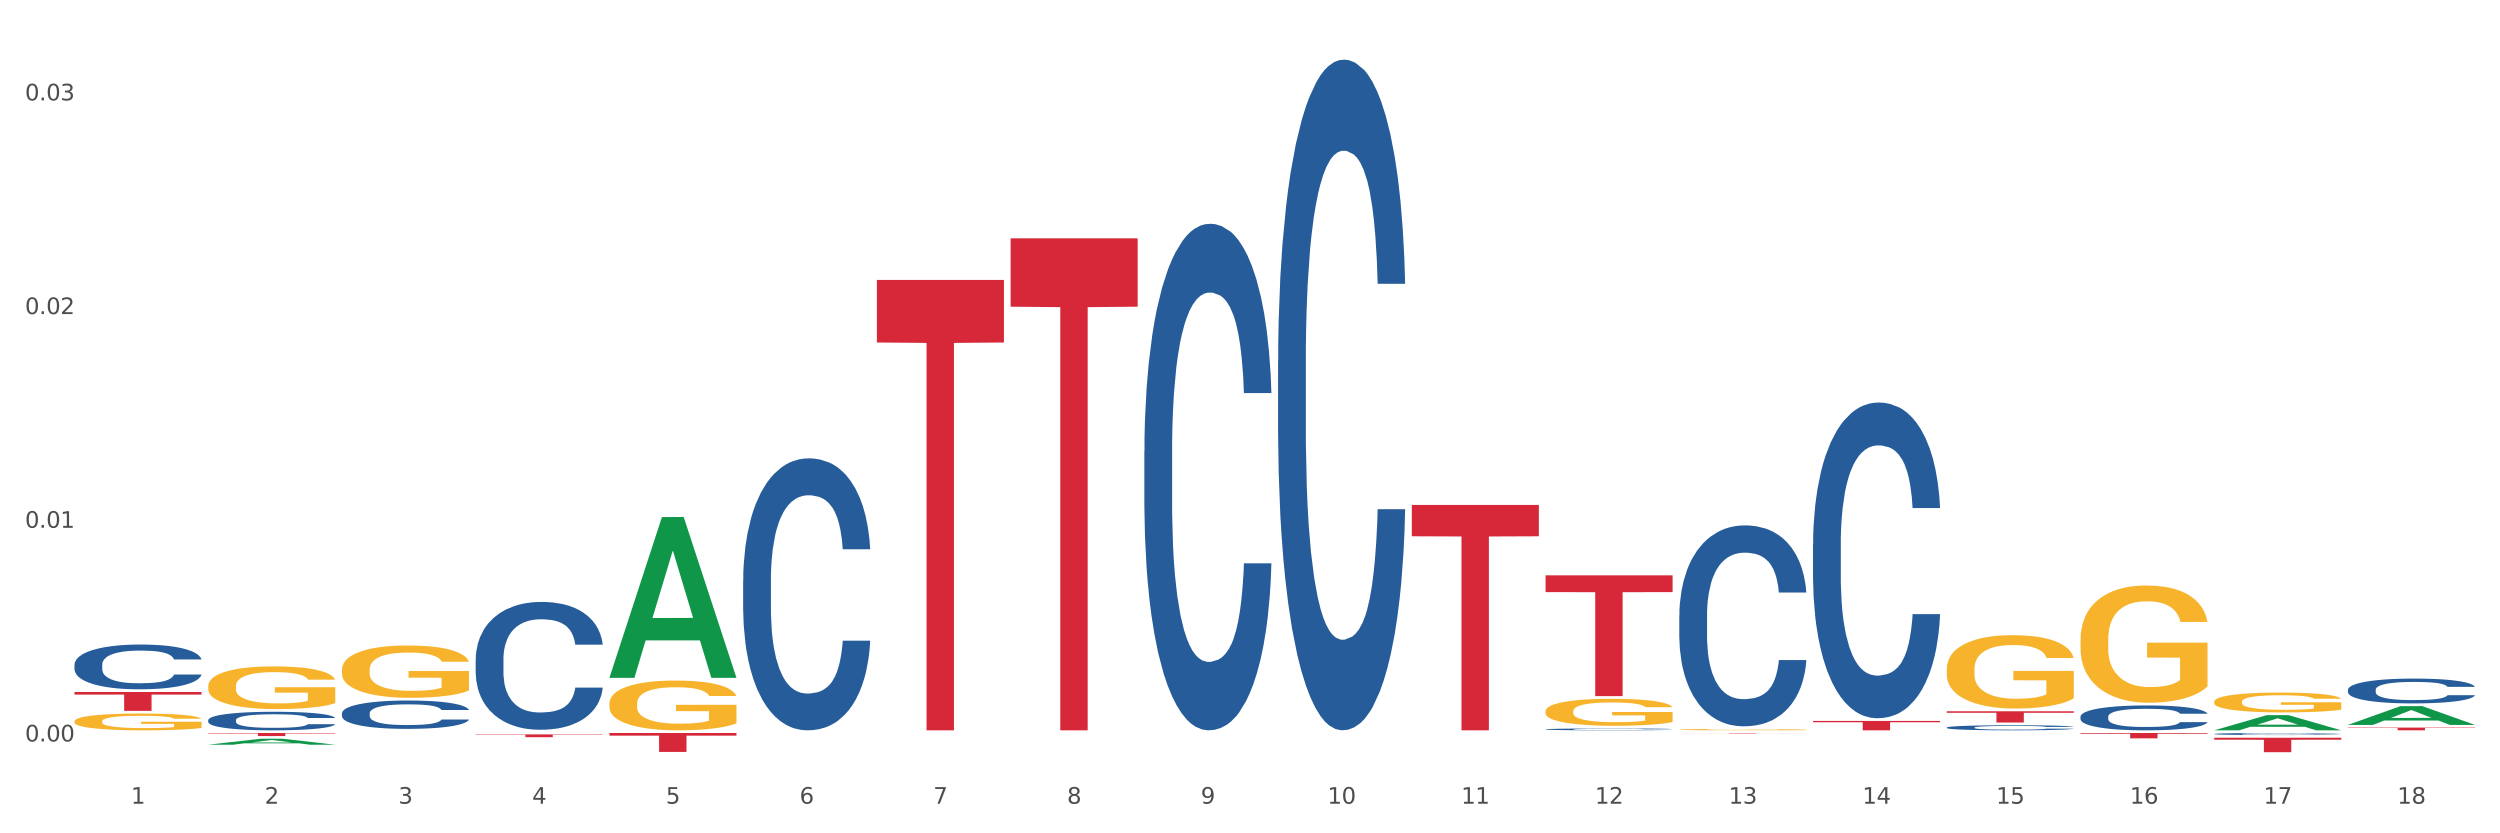 <?xml version="1.0" encoding="utf-8" standalone="no"?>
<!DOCTYPE svg PUBLIC "-//W3C//DTD SVG 1.1//EN"
  "http://www.w3.org/Graphics/SVG/1.1/DTD/svg11.dtd">
<svg xmlns:xlink="http://www.w3.org/1999/xlink" width="1080pt" height="360pt" viewBox="0 0 1080 360" xmlns="http://www.w3.org/2000/svg" version="1.1">
 <rect x="0" y="0" width="1080" height="360" fill="#333333" stroke="none"/>
 <defs>
  <style type="text/css">*{stroke-linejoin: round; stroke-linecap: butt}</style>
 </defs>
 <g id="figure_1">
  <g id="patch_1">
   <path d="M 0 360 
L 1080 360 
L 1080 0 
L 0 0 
z
" style="fill: #ffffff; stroke: #ffffff; stroke-linejoin: miter"/>
  </g>
  <g id="axes_1">
   <g id="matplotlib.axis_1">
    <g id="xtick_1">
     <g id="text_1">
      <!-- 1 -->
      <g style="fill: #4d4d4d" transform="translate(56.563 347.204) scale(0.096 -0.096)">
       <defs>
        <path id="DejaVuSans-31" d="M 794 531 
L 1825 531 
L 1825 4091 
L 703 3866 
L 703 4441 
L 1819 4666 
L 2450 4666 
L 2450 531 
L 3481 531 
L 3481 0 
L 794 0 
L 794 531 
z
" transform="scale(0.016)"/>
       </defs>
       <use xlink:href="#DejaVuSans-31"/>
      </g>
     </g>
    </g>
    <g id="xtick_2">
     <g id="text_2">
      <!-- 2 -->
      <g style="fill: #4d4d4d" transform="translate(114.336 347.204) scale(0.096 -0.096)">
       <defs>
        <path id="DejaVuSans-32" d="M 1228 531 
L 3431 531 
L 3431 0 
L 469 0 
L 469 531 
Q 828 903 1448 1529 
Q 2069 2156 2228 2338 
Q 2531 2678 2651 2914 
Q 2772 3150 2772 3378 
Q 2772 3750 2511 3984 
Q 2250 4219 1831 4219 
Q 1534 4219 1204 4116 
Q 875 4013 500 3803 
L 500 4441 
Q 881 4594 1212 4672 
Q 1544 4750 1819 4750 
Q 2544 4750 2975 4387 
Q 3406 4025 3406 3419 
Q 3406 3131 3298 2873 
Q 3191 2616 2906 2266 
Q 2828 2175 2409 1742 
Q 1991 1309 1228 531 
z
" transform="scale(0.016)"/>
       </defs>
       <use xlink:href="#DejaVuSans-32"/>
      </g>
     </g>
    </g>
    <g id="xtick_3">
     <g id="text_3">
      <!-- 3 -->
      <g style="fill: #4d4d4d" transform="translate(172.109 347.204) scale(0.096 -0.096)">
       <defs>
        <path id="DejaVuSans-33" d="M 2597 2516 
Q 3050 2419 3304 2112 
Q 3559 1806 3559 1356 
Q 3559 666 3084 287 
Q 2609 -91 1734 -91 
Q 1441 -91 1130 -33 
Q 819 25 488 141 
L 488 750 
Q 750 597 1062 519 
Q 1375 441 1716 441 
Q 2309 441 2620 675 
Q 2931 909 2931 1356 
Q 2931 1769 2642 2001 
Q 2353 2234 1838 2234 
L 1294 2234 
L 1294 2753 
L 1863 2753 
Q 2328 2753 2575 2939 
Q 2822 3125 2822 3475 
Q 2822 3834 2567 4026 
Q 2313 4219 1838 4219 
Q 1578 4219 1281 4162 
Q 984 4106 628 3988 
L 628 4550 
Q 988 4650 1302 4700 
Q 1616 4750 1894 4750 
Q 2613 4750 3031 4423 
Q 3450 4097 3450 3541 
Q 3450 3153 3228 2886 
Q 3006 2619 2597 2516 
z
" transform="scale(0.016)"/>
       </defs>
       <use xlink:href="#DejaVuSans-33"/>
      </g>
     </g>
    </g>
    <g id="xtick_4">
     <g id="text_4">
      <!-- 4 -->
      <g style="fill: #4d4d4d" transform="translate(229.882 347.204) scale(0.096 -0.096)">
       <defs>
        <path id="DejaVuSans-34" d="M 2419 4116 
L 825 1625 
L 2419 1625 
L 2419 4116 
z
M 2253 4666 
L 3047 4666 
L 3047 1625 
L 3713 1625 
L 3713 1100 
L 3047 1100 
L 3047 0 
L 2419 0 
L 2419 1100 
L 313 1100 
L 313 1709 
L 2253 4666 
z
" transform="scale(0.016)"/>
       </defs>
       <use xlink:href="#DejaVuSans-34"/>
      </g>
     </g>
    </g>
    <g id="xtick_5">
     <g id="text_5">
      <!-- 5 -->
      <g style="fill: #4d4d4d" transform="translate(287.655 347.204) scale(0.096 -0.096)">
       <defs>
        <path id="DejaVuSans-35" d="M 691 4666 
L 3169 4666 
L 3169 4134 
L 1269 4134 
L 1269 2991 
Q 1406 3038 1543 3061 
Q 1681 3084 1819 3084 
Q 2600 3084 3056 2656 
Q 3513 2228 3513 1497 
Q 3513 744 3044 326 
Q 2575 -91 1722 -91 
Q 1428 -91 1123 -41 
Q 819 9 494 109 
L 494 744 
Q 775 591 1075 516 
Q 1375 441 1709 441 
Q 2250 441 2565 725 
Q 2881 1009 2881 1497 
Q 2881 1984 2565 2268 
Q 2250 2553 1709 2553 
Q 1456 2553 1204 2497 
Q 953 2441 691 2322 
L 691 4666 
z
" transform="scale(0.016)"/>
       </defs>
       <use xlink:href="#DejaVuSans-35"/>
      </g>
     </g>
    </g>
    <g id="xtick_6">
     <g id="text_6">
      <!-- 6 -->
      <g style="fill: #4d4d4d" transform="translate(345.428 347.204) scale(0.096 -0.096)">
       <defs>
        <path id="DejaVuSans-36" d="M 2113 2584 
Q 1688 2584 1439 2293 
Q 1191 2003 1191 1497 
Q 1191 994 1439 701 
Q 1688 409 2113 409 
Q 2538 409 2786 701 
Q 3034 994 3034 1497 
Q 3034 2003 2786 2293 
Q 2538 2584 2113 2584 
z
M 3366 4563 
L 3366 3988 
Q 3128 4100 2886 4159 
Q 2644 4219 2406 4219 
Q 1781 4219 1451 3797 
Q 1122 3375 1075 2522 
Q 1259 2794 1537 2939 
Q 1816 3084 2150 3084 
Q 2853 3084 3261 2657 
Q 3669 2231 3669 1497 
Q 3669 778 3244 343 
Q 2819 -91 2113 -91 
Q 1303 -91 875 529 
Q 447 1150 447 2328 
Q 447 3434 972 4092 
Q 1497 4750 2381 4750 
Q 2619 4750 2861 4703 
Q 3103 4656 3366 4563 
z
" transform="scale(0.016)"/>
       </defs>
       <use xlink:href="#DejaVuSans-36"/>
      </g>
     </g>
    </g>
    <g id="xtick_7">
     <g id="text_7">
      <!-- 7 -->
      <g style="fill: #4d4d4d" transform="translate(403.201 347.204) scale(0.096 -0.096)">
       <defs>
        <path id="DejaVuSans-37" d="M 525 4666 
L 3525 4666 
L 3525 4397 
L 1831 0 
L 1172 0 
L 2766 4134 
L 525 4134 
L 525 4666 
z
" transform="scale(0.016)"/>
       </defs>
       <use xlink:href="#DejaVuSans-37"/>
      </g>
     </g>
    </g>
    <g id="xtick_8">
     <g id="text_8">
      <!-- 8 -->
      <g style="fill: #4d4d4d" transform="translate(460.974 347.204) scale(0.096 -0.096)">
       <defs>
        <path id="DejaVuSans-38" d="M 2034 2216 
Q 1584 2216 1326 1975 
Q 1069 1734 1069 1313 
Q 1069 891 1326 650 
Q 1584 409 2034 409 
Q 2484 409 2743 651 
Q 3003 894 3003 1313 
Q 3003 1734 2745 1975 
Q 2488 2216 2034 2216 
z
M 1403 2484 
Q 997 2584 770 2862 
Q 544 3141 544 3541 
Q 544 4100 942 4425 
Q 1341 4750 2034 4750 
Q 2731 4750 3128 4425 
Q 3525 4100 3525 3541 
Q 3525 3141 3298 2862 
Q 3072 2584 2669 2484 
Q 3125 2378 3379 2068 
Q 3634 1759 3634 1313 
Q 3634 634 3220 271 
Q 2806 -91 2034 -91 
Q 1263 -91 848 271 
Q 434 634 434 1313 
Q 434 1759 690 2068 
Q 947 2378 1403 2484 
z
M 1172 3481 
Q 1172 3119 1398 2916 
Q 1625 2713 2034 2713 
Q 2441 2713 2670 2916 
Q 2900 3119 2900 3481 
Q 2900 3844 2670 4047 
Q 2441 4250 2034 4250 
Q 1625 4250 1398 4047 
Q 1172 3844 1172 3481 
z
" transform="scale(0.016)"/>
       </defs>
       <use xlink:href="#DejaVuSans-38"/>
      </g>
     </g>
    </g>
    <g id="xtick_9">
     <g id="text_9">
      <!-- 9 -->
      <g style="fill: #4d4d4d" transform="translate(518.747 347.204) scale(0.096 -0.096)">
       <defs>
        <path id="DejaVuSans-39" d="M 703 97 
L 703 672 
Q 941 559 1184 500 
Q 1428 441 1663 441 
Q 2288 441 2617 861 
Q 2947 1281 2994 2138 
Q 2813 1869 2534 1725 
Q 2256 1581 1919 1581 
Q 1219 1581 811 2004 
Q 403 2428 403 3163 
Q 403 3881 828 4315 
Q 1253 4750 1959 4750 
Q 2769 4750 3195 4129 
Q 3622 3509 3622 2328 
Q 3622 1225 3098 567 
Q 2575 -91 1691 -91 
Q 1453 -91 1209 -44 
Q 966 3 703 97 
z
M 1959 2075 
Q 2384 2075 2632 2365 
Q 2881 2656 2881 3163 
Q 2881 3666 2632 3958 
Q 2384 4250 1959 4250 
Q 1534 4250 1286 3958 
Q 1038 3666 1038 3163 
Q 1038 2656 1286 2365 
Q 1534 2075 1959 2075 
z
" transform="scale(0.016)"/>
       </defs>
       <use xlink:href="#DejaVuSans-39"/>
      </g>
     </g>
    </g>
    <g id="xtick_10">
     <g id="text_10">
      <!-- 10 -->
      <g style="fill: #4d4d4d" transform="translate(573.466 347.204) scale(0.096 -0.096)">
       <defs>
        <path id="DejaVuSans-30" d="M 2034 4250 
Q 1547 4250 1301 3770 
Q 1056 3291 1056 2328 
Q 1056 1369 1301 889 
Q 1547 409 2034 409 
Q 2525 409 2770 889 
Q 3016 1369 3016 2328 
Q 3016 3291 2770 3770 
Q 2525 4250 2034 4250 
z
M 2034 4750 
Q 2819 4750 3233 4129 
Q 3647 3509 3647 2328 
Q 3647 1150 3233 529 
Q 2819 -91 2034 -91 
Q 1250 -91 836 529 
Q 422 1150 422 2328 
Q 422 3509 836 4129 
Q 1250 4750 2034 4750 
z
" transform="scale(0.016)"/>
       </defs>
       <use xlink:href="#DejaVuSans-31"/>
       <use xlink:href="#DejaVuSans-30" transform="translate(63.623 0)"/>
      </g>
     </g>
    </g>
    <g id="xtick_11">
     <g id="text_11">
      <!-- 11 -->
      <g style="fill: #4d4d4d" transform="translate(631.239 347.204) scale(0.096 -0.096)">
       <use xlink:href="#DejaVuSans-31"/>
       <use xlink:href="#DejaVuSans-31" transform="translate(63.623 0)"/>
      </g>
     </g>
    </g>
    <g id="xtick_12">
     <g id="text_12">
      <!-- 12 -->
      <g style="fill: #4d4d4d" transform="translate(689.012 347.204) scale(0.096 -0.096)">
       <use xlink:href="#DejaVuSans-31"/>
       <use xlink:href="#DejaVuSans-32" transform="translate(63.623 0)"/>
      </g>
     </g>
    </g>
    <g id="xtick_13">
     <g id="text_13">
      <!-- 13 -->
      <g style="fill: #4d4d4d" transform="translate(746.785 347.204) scale(0.096 -0.096)">
       <use xlink:href="#DejaVuSans-31"/>
       <use xlink:href="#DejaVuSans-33" transform="translate(63.623 0)"/>
      </g>
     </g>
    </g>
    <g id="xtick_14">
     <g id="text_14">
      <!-- 14 -->
      <g style="fill: #4d4d4d" transform="translate(804.558 347.204) scale(0.096 -0.096)">
       <use xlink:href="#DejaVuSans-31"/>
       <use xlink:href="#DejaVuSans-34" transform="translate(63.623 0)"/>
      </g>
     </g>
    </g>
    <g id="xtick_15">
     <g id="text_15">
      <!-- 15 -->
      <g style="fill: #4d4d4d" transform="translate(862.331 347.204) scale(0.096 -0.096)">
       <use xlink:href="#DejaVuSans-31"/>
       <use xlink:href="#DejaVuSans-35" transform="translate(63.623 0)"/>
      </g>
     </g>
    </g>
    <g id="xtick_16">
     <g id="text_16">
      <!-- 16 -->
      <g style="fill: #4d4d4d" transform="translate(920.104 347.204) scale(0.096 -0.096)">
       <use xlink:href="#DejaVuSans-31"/>
       <use xlink:href="#DejaVuSans-36" transform="translate(63.623 0)"/>
      </g>
     </g>
    </g>
    <g id="xtick_17">
     <g id="text_17">
      <!-- 17 -->
      <g style="fill: #4d4d4d" transform="translate(977.877 347.204) scale(0.096 -0.096)">
       <use xlink:href="#DejaVuSans-31"/>
       <use xlink:href="#DejaVuSans-37" transform="translate(63.623 0)"/>
      </g>
     </g>
    </g>
    <g id="xtick_18">
     <g id="text_18">
      <!-- 18 -->
      <g style="fill: #4d4d4d" transform="translate(1035.65 347.204) scale(0.096 -0.096)">
       <use xlink:href="#DejaVuSans-31"/>
       <use xlink:href="#DejaVuSans-38" transform="translate(63.623 0)"/>
      </g>
     </g>
    </g>
    <g id="xtick_19"/>
    <g id="xtick_20"/>
    <g id="xtick_21"/>
    <g id="xtick_22"/>
    <g id="xtick_23"/>
    <g id="xtick_24"/>
    <g id="xtick_25"/>
    <g id="xtick_26"/>
    <g id="xtick_27"/>
    <g id="xtick_28"/>
    <g id="xtick_29"/>
    <g id="xtick_30"/>
    <g id="xtick_31"/>
    <g id="xtick_32"/>
    <g id="xtick_33"/>
    <g id="xtick_34"/>
    <g id="xtick_35"/>
   </g>
   <g id="matplotlib.axis_2">
    <g id="ytick_1">
     <g id="text_19">
      <!-- 0.00 -->
      <g style="fill: #4d4d4d" transform="translate(10.8 320.311) scale(0.096 -0.096)">
       <defs>
        <path id="DejaVuSans-2e" d="M 684 794 
L 1344 794 
L 1344 0 
L 684 0 
L 684 794 
z
" transform="scale(0.016)"/>
       </defs>
       <use xlink:href="#DejaVuSans-30"/>
       <use xlink:href="#DejaVuSans-2e" transform="translate(63.623 0)"/>
       <use xlink:href="#DejaVuSans-30" transform="translate(95.41 0)"/>
       <use xlink:href="#DejaVuSans-30" transform="translate(159.033 0)"/>
      </g>
     </g>
    </g>
    <g id="ytick_2">
     <g id="text_20">
      <!-- 0.01 -->
      <g style="fill: #4d4d4d" transform="translate(10.8 227.999) scale(0.096 -0.096)">
       <use xlink:href="#DejaVuSans-30"/>
       <use xlink:href="#DejaVuSans-2e" transform="translate(63.623 0)"/>
       <use xlink:href="#DejaVuSans-30" transform="translate(95.41 0)"/>
       <use xlink:href="#DejaVuSans-31" transform="translate(159.033 0)"/>
      </g>
     </g>
    </g>
    <g id="ytick_3">
     <g id="text_21">
      <!-- 0.02 -->
      <g style="fill: #4d4d4d" transform="translate(10.8 135.686) scale(0.096 -0.096)">
       <use xlink:href="#DejaVuSans-30"/>
       <use xlink:href="#DejaVuSans-2e" transform="translate(63.623 0)"/>
       <use xlink:href="#DejaVuSans-30" transform="translate(95.41 0)"/>
       <use xlink:href="#DejaVuSans-32" transform="translate(159.033 0)"/>
      </g>
     </g>
    </g>
    <g id="ytick_4">
     <g id="text_22">
      <!-- 0.03 -->
      <g style="fill: #4d4d4d" transform="translate(10.8 43.374) scale(0.096 -0.096)">
       <use xlink:href="#DejaVuSans-30"/>
       <use xlink:href="#DejaVuSans-2e" transform="translate(63.623 0)"/>
       <use xlink:href="#DejaVuSans-30" transform="translate(95.41 0)"/>
       <use xlink:href="#DejaVuSans-33" transform="translate(159.033 0)"/>
      </g>
     </g>
    </g>
    <g id="ytick_5"/>
    <g id="ytick_6"/>
    <g id="ytick_7"/>
   </g>
   <g id="PolyCollection_1">
    <path d="M 89.948 321.707 
L 90.005 321.705 
L 112.637 319.135 
L 122.03 319.133 
L 144.832 321.712 
L 133.969 321.712 
L 129.046 321.111 
L 105.678 321.111 
L 105.508 321.121 
L 100.755 321.712 
L 89.948 321.712 
L 89.948 321.707 
L 108.62 320.753 
L 126.104 320.751 
L 117.447 319.682 
L 117.334 319.678 
L 117.22 319.685 
L 108.563 320.751 
L 108.62 320.753 
L 89.948 321.707 
z
" clip-path="url(#p61349b57b5)" style="fill: #109648"/>
    <path d="M 32.175 287.125 
L 32.24 287.107 
L 32.24 286.612 
L 32.434 285.941 
L 33.148 284.705 
L 34.056 283.769 
L 35.613 282.674 
L 36.457 282.215 
L 37.56 281.703 
L 39.83 280.873 
L 42.425 280.167 
L 44.242 279.778 
L 45.604 279.531 
L 48.653 279.089 
L 50.405 278.895 
L 52.221 278.736 
L 53.778 278.63 
L 56.373 278.507 
L 58.449 278.454 
L 60.85 278.436 
L 62.861 278.454 
L 65.521 278.524 
L 69.413 278.736 
L 70.905 278.86 
L 72.917 279.072 
L 74.993 279.354 
L 76.679 279.637 
L 78.626 280.043 
L 80.637 280.573 
L 82.583 281.244 
L 83.945 281.862 
L 85.048 282.515 
L 86.021 283.31 
L 86.735 284.175 
L 87.059 284.899 
L 75.187 284.899 
L 74.863 284.246 
L 74.214 283.54 
L 73.565 283.063 
L 72.852 282.674 
L 71.749 282.233 
L 70.776 281.95 
L 69.154 281.615 
L 67.662 281.403 
L 66.429 281.279 
L 64.937 281.173 
L 61.758 281.067 
L 59.487 281.067 
L 58.06 281.103 
L 56.309 281.191 
L 54.816 281.315 
L 53.065 281.526 
L 51.702 281.756 
L 50.34 282.056 
L 49.562 282.268 
L 48.394 282.657 
L 47.615 282.975 
L 46.577 283.522 
L 45.993 283.911 
L 44.955 284.917 
L 44.501 285.659 
L 44.307 286.171 
L 44.177 286.736 
L 44.177 289.491 
L 44.566 290.727 
L 44.891 291.257 
L 45.41 291.857 
L 46.383 292.634 
L 47.81 293.394 
L 49.302 293.941 
L 50.535 294.277 
L 51.702 294.524 
L 52.87 294.718 
L 54.297 294.895 
L 55.465 295.001 
L 57.217 295.107 
L 59.293 295.16 
L 60.915 295.16 
L 64.223 295.071 
L 65.715 294.983 
L 67.143 294.859 
L 68.7 294.665 
L 69.932 294.453 
L 70.646 294.294 
L 71.814 293.959 
L 72.722 293.606 
L 73.5 293.199 
L 74.019 292.846 
L 74.603 292.316 
L 75.057 291.716 
L 75.187 291.398 
L 87.059 291.398 
L 86.8 292.034 
L 86.346 292.652 
L 85.437 293.482 
L 84.724 293.959 
L 83.621 294.542 
L 82.453 295.036 
L 80.831 295.583 
L 79.339 295.99 
L 77.782 296.343 
L 76.095 296.661 
L 73.046 297.102 
L 71.943 297.226 
L 69.608 297.438 
L 67.791 297.561 
L 65.132 297.685 
L 62.407 297.756 
L 59.552 297.773 
L 57.022 297.738 
L 54.233 297.632 
L 52.481 297.526 
L 50.535 297.367 
L 48.264 297.12 
L 46.123 296.82 
L 44.112 296.466 
L 42.231 296.06 
L 40.479 295.601 
L 38.208 294.842 
L 36.522 294.1 
L 35.289 293.411 
L 34.446 292.829 
L 33.602 292.087 
L 33.148 291.575 
L 32.434 290.339 
L 32.175 289.191 
L 32.175 287.125 
z
" clip-path="url(#p61349b57b5)" style="fill: #255c99"/>
    <path d="M 667.678 248.534 
L 722.562 248.534 
L 722.562 255.787 
L 700.973 255.836 
L 700.973 300.728 
L 689.137 300.728 
L 689.137 255.836 
L 667.678 255.787 
L 667.678 248.583 
L 667.678 248.534 
z
" clip-path="url(#p61349b57b5)" style="fill: #d62839"/>
    <path d="M 725.451 316.664 
L 780.335 316.664 
L 780.335 316.687 
L 758.746 316.687 
L 758.746 316.834 
L 746.91 316.834 
L 746.91 316.687 
L 725.451 316.687 
L 725.451 316.664 
L 725.451 316.664 
z
" clip-path="url(#p61349b57b5)" style="fill: #d62839"/>
    <path d="M 783.224 311.446 
L 838.108 311.446 
L 838.108 312.009 
L 816.519 312.013 
L 816.519 315.5 
L 804.683 315.5 
L 804.683 312.013 
L 783.224 312.009 
L 783.224 311.45 
L 783.224 311.446 
z
" clip-path="url(#p61349b57b5)" style="fill: #d62839"/>
    <path d="M 840.997 307.259 
L 895.881 307.259 
L 895.881 307.938 
L 874.291 307.942 
L 874.291 312.14 
L 862.456 312.14 
L 862.456 307.942 
L 840.997 307.938 
L 840.997 307.264 
L 840.997 307.259 
z
" clip-path="url(#p61349b57b5)" style="fill: #d62839"/>
    <path d="M 898.77 316.664 
L 953.654 316.664 
L 953.654 316.984 
L 932.064 316.987 
L 932.064 318.972 
L 920.229 318.972 
L 920.229 316.987 
L 898.77 316.984 
L 898.77 316.666 
L 898.77 316.664 
z
" clip-path="url(#p61349b57b5)" style="fill: #d62839"/>
    <path d="M 205.494 284.844 
L 205.559 284.794 
L 205.559 283.382 
L 205.753 281.465 
L 206.467 277.935 
L 207.375 275.262 
L 208.932 272.135 
L 209.776 270.823 
L 210.879 269.361 
L 213.149 266.99 
L 215.744 264.973 
L 217.561 263.863 
L 218.923 263.157 
L 221.972 261.896 
L 223.724 261.342 
L 225.54 260.888 
L 227.097 260.585 
L 229.692 260.232 
L 231.768 260.081 
L 234.169 260.03 
L 236.18 260.081 
L 238.84 260.283 
L 242.732 260.888 
L 244.224 261.241 
L 246.236 261.846 
L 248.312 262.653 
L 249.998 263.46 
L 251.945 264.62 
L 253.956 266.133 
L 255.902 268.049 
L 257.264 269.815 
L 258.367 271.681 
L 259.34 273.95 
L 260.054 276.422 
L 260.378 278.489 
L 248.506 278.489 
L 248.182 276.623 
L 247.533 274.606 
L 246.884 273.244 
L 246.171 272.135 
L 245.068 270.874 
L 244.095 270.067 
L 242.473 269.109 
L 240.981 268.503 
L 239.748 268.15 
L 238.256 267.848 
L 235.077 267.545 
L 232.806 267.545 
L 231.379 267.646 
L 229.627 267.898 
L 228.135 268.251 
L 226.384 268.856 
L 225.021 269.512 
L 223.659 270.369 
L 222.88 270.975 
L 221.713 272.084 
L 220.934 272.992 
L 219.896 274.556 
L 219.312 275.665 
L 218.274 278.54 
L 217.82 280.658 
L 217.626 282.121 
L 217.496 283.735 
L 217.496 291.602 
L 217.885 295.133 
L 218.209 296.646 
L 218.728 298.361 
L 219.702 300.58 
L 221.129 302.748 
L 222.621 304.312 
L 223.854 305.27 
L 225.021 305.976 
L 226.189 306.531 
L 227.616 307.035 
L 228.784 307.338 
L 230.536 307.641 
L 232.612 307.792 
L 234.234 307.792 
L 237.542 307.54 
L 239.034 307.288 
L 240.462 306.935 
L 242.019 306.38 
L 243.251 305.775 
L 243.965 305.321 
L 245.133 304.362 
L 246.041 303.354 
L 246.819 302.194 
L 247.338 301.185 
L 247.922 299.672 
L 248.376 297.957 
L 248.506 297.049 
L 260.378 297.049 
L 260.119 298.865 
L 259.665 300.63 
L 258.756 303.001 
L 258.043 304.362 
L 256.94 306.027 
L 255.772 307.439 
L 254.15 309.002 
L 252.658 310.162 
L 251.101 311.171 
L 249.414 312.079 
L 246.365 313.34 
L 245.262 313.693 
L 242.927 314.298 
L 241.11 314.651 
L 238.45 315.004 
L 235.726 315.206 
L 232.871 315.256 
L 230.341 315.155 
L 227.551 314.853 
L 225.8 314.55 
L 223.854 314.096 
L 221.583 313.39 
L 219.442 312.533 
L 217.431 311.524 
L 215.55 310.364 
L 213.798 309.053 
L 211.527 306.884 
L 209.841 304.766 
L 208.608 302.799 
L 207.765 301.135 
L 206.921 299.016 
L 206.467 297.554 
L 205.753 294.023 
L 205.494 290.745 
L 205.494 284.844 
z
" clip-path="url(#p61349b57b5)" style="fill: #255c99"/>
    <path d="M 263.267 316.664 
L 318.151 316.664 
L 318.151 317.801 
L 296.562 317.808 
L 296.562 324.846 
L 284.726 324.846 
L 284.726 317.808 
L 263.267 317.801 
L 263.267 316.671 
L 263.267 316.664 
z
" clip-path="url(#p61349b57b5)" style="fill: #d62839"/>
    <path d="M 378.813 120.919 
L 433.697 120.919 
L 433.697 147.96 
L 412.108 148.142 
L 412.108 315.5 
L 400.272 315.5 
L 400.272 148.142 
L 378.813 147.96 
L 378.813 121.102 
L 378.813 120.919 
z
" clip-path="url(#p61349b57b5)" style="fill: #d62839"/>
    <path d="M 436.586 102.954 
L 491.47 102.954 
L 491.47 132.491 
L 469.881 132.69 
L 469.881 315.5 
L 458.045 315.5 
L 458.045 132.69 
L 436.586 132.491 
L 436.586 103.154 
L 436.586 102.954 
z
" clip-path="url(#p61349b57b5)" style="fill: #d62839"/>
    <path d="M 609.905 218.141 
L 664.789 218.141 
L 664.789 231.67 
L 643.2 231.762 
L 643.2 315.5 
L 631.364 315.5 
L 631.364 231.762 
L 609.905 231.67 
L 609.905 218.232 
L 609.905 218.141 
z
" clip-path="url(#p61349b57b5)" style="fill: #d62839"/>
    <path d="M 956.543 317.059 
L 956.608 317.058 
L 956.608 317.035 
L 956.802 317.005 
L 957.516 316.949 
L 958.424 316.906 
L 959.981 316.856 
L 960.824 316.835 
L 961.927 316.812 
L 964.198 316.774 
L 966.793 316.742 
L 968.609 316.725 
L 969.972 316.713 
L 973.021 316.693 
L 974.773 316.685 
L 976.589 316.677 
L 978.146 316.672 
L 980.741 316.667 
L 982.817 316.664 
L 985.217 316.664 
L 987.229 316.664 
L 989.888 316.668 
L 993.781 316.677 
L 995.273 316.683 
L 997.284 316.693 
L 999.36 316.705 
L 1001.047 316.718 
L 1002.993 316.737 
L 1005.004 316.761 
L 1006.951 316.791 
L 1008.313 316.819 
L 1009.416 316.849 
L 1010.389 316.885 
L 1011.103 316.924 
L 1011.427 316.957 
L 999.555 316.957 
L 999.231 316.928 
L 998.582 316.896 
L 997.933 316.874 
L 997.219 316.856 
L 996.116 316.836 
L 995.143 316.823 
L 993.521 316.808 
L 992.029 316.798 
L 990.797 316.793 
L 989.305 316.788 
L 986.126 316.783 
L 983.855 316.783 
L 982.428 316.785 
L 980.676 316.789 
L 979.184 316.794 
L 977.432 316.804 
L 976.07 316.815 
L 974.708 316.828 
L 973.929 316.838 
L 972.761 316.855 
L 971.983 316.87 
L 970.945 316.895 
L 970.361 316.912 
L 969.323 316.958 
L 968.869 316.992 
L 968.674 317.015 
L 968.545 317.041 
L 968.545 317.166 
L 968.934 317.222 
L 969.258 317.246 
L 969.777 317.274 
L 970.75 317.309 
L 972.178 317.343 
L 973.67 317.368 
L 974.902 317.384 
L 976.07 317.395 
L 977.238 317.404 
L 978.665 317.412 
L 979.833 317.416 
L 981.584 317.421 
L 983.66 317.424 
L 985.282 317.424 
L 988.591 317.42 
L 990.083 317.416 
L 991.51 317.41 
L 993.067 317.401 
L 994.3 317.392 
L 995.014 317.384 
L 996.181 317.369 
L 997.09 317.353 
L 997.868 317.335 
L 998.387 317.319 
L 998.971 317.294 
L 999.425 317.267 
L 999.555 317.253 
L 1011.427 317.253 
L 1011.168 317.282 
L 1010.713 317.31 
L 1009.805 317.347 
L 1009.092 317.369 
L 1007.989 317.396 
L 1006.821 317.418 
L 1005.199 317.443 
L 1003.707 317.461 
L 1002.15 317.477 
L 1000.463 317.492 
L 997.414 317.512 
L 996.311 317.518 
L 993.976 317.527 
L 992.159 317.533 
L 989.499 317.538 
L 986.774 317.542 
L 983.92 317.542 
L 981.39 317.541 
L 978.6 317.536 
L 976.849 317.531 
L 974.902 317.524 
L 972.632 317.513 
L 970.491 317.499 
L 968.48 317.483 
L 966.598 317.465 
L 964.847 317.444 
L 962.576 317.409 
L 960.889 317.376 
L 959.657 317.344 
L 958.813 317.318 
L 957.97 317.284 
L 957.516 317.261 
L 956.802 317.205 
L 956.543 317.152 
L 956.543 317.059 
z
" clip-path="url(#p61349b57b5)" style="fill: #255c99"/>
    <path d="M 898.77 309.58 
L 898.835 309.57 
L 898.835 309.295 
L 899.029 308.922 
L 899.743 308.234 
L 900.651 307.714 
L 902.208 307.105 
L 903.051 306.85 
L 904.154 306.565 
L 906.425 306.104 
L 909.02 305.711 
L 910.836 305.495 
L 912.199 305.358 
L 915.248 305.112 
L 917 305.004 
L 918.816 304.916 
L 920.373 304.857 
L 922.968 304.788 
L 925.044 304.759 
L 927.444 304.749 
L 929.456 304.759 
L 932.116 304.798 
L 936.008 304.916 
L 937.5 304.985 
L 939.511 305.102 
L 941.587 305.26 
L 943.274 305.417 
L 945.22 305.642 
L 947.231 305.937 
L 949.178 306.31 
L 950.54 306.654 
L 951.643 307.017 
L 952.616 307.459 
L 953.33 307.94 
L 953.654 308.342 
L 941.782 308.342 
L 941.458 307.979 
L 940.809 307.586 
L 940.16 307.321 
L 939.446 307.105 
L 938.344 306.86 
L 937.37 306.703 
L 935.749 306.516 
L 934.256 306.398 
L 933.024 306.33 
L 931.532 306.271 
L 928.353 306.212 
L 926.082 306.212 
L 924.655 306.232 
L 922.903 306.281 
L 921.411 306.349 
L 919.659 306.467 
L 918.297 306.595 
L 916.935 306.762 
L 916.156 306.88 
L 914.988 307.096 
L 914.21 307.272 
L 913.172 307.577 
L 912.588 307.793 
L 911.55 308.352 
L 911.096 308.765 
L 910.901 309.049 
L 910.772 309.364 
L 910.772 310.895 
L 911.161 311.583 
L 911.485 311.877 
L 912.004 312.211 
L 912.977 312.643 
L 914.405 313.065 
L 915.897 313.369 
L 917.129 313.556 
L 918.297 313.693 
L 919.465 313.801 
L 920.892 313.9 
L 922.06 313.959 
L 923.811 314.017 
L 925.887 314.047 
L 927.509 314.047 
L 930.818 313.998 
L 932.31 313.949 
L 933.737 313.88 
L 935.294 313.772 
L 936.527 313.654 
L 937.241 313.566 
L 938.408 313.379 
L 939.317 313.183 
L 940.095 312.957 
L 940.614 312.761 
L 941.198 312.466 
L 941.652 312.132 
L 941.782 311.956 
L 953.654 311.956 
L 953.395 312.309 
L 952.94 312.653 
L 952.032 313.114 
L 951.319 313.379 
L 950.216 313.703 
L 949.048 313.978 
L 947.426 314.283 
L 945.934 314.508 
L 944.377 314.705 
L 942.69 314.881 
L 939.641 315.127 
L 938.538 315.196 
L 936.203 315.313 
L 934.386 315.382 
L 931.726 315.451 
L 929.002 315.49 
L 926.147 315.5 
L 923.617 315.48 
L 920.827 315.421 
L 919.076 315.363 
L 917.129 315.274 
L 914.859 315.137 
L 912.718 314.97 
L 910.707 314.773 
L 908.825 314.548 
L 907.074 314.292 
L 904.803 313.87 
L 903.116 313.458 
L 901.884 313.075 
L 901.04 312.751 
L 900.197 312.339 
L 899.743 312.054 
L 899.029 311.367 
L 898.77 310.728 
L 898.77 309.58 
z
" clip-path="url(#p61349b57b5)" style="fill: #255c99"/>
    <path d="M 840.997 314.291 
L 841.062 314.289 
L 841.062 314.233 
L 841.256 314.156 
L 841.97 314.016 
L 842.878 313.91 
L 844.435 313.785 
L 845.278 313.733 
L 846.381 313.675 
L 848.652 313.581 
L 851.247 313.501 
L 853.063 313.456 
L 854.426 313.428 
L 857.475 313.378 
L 859.227 313.356 
L 861.043 313.338 
L 862.6 313.326 
L 865.195 313.312 
L 867.271 313.306 
L 869.672 313.304 
L 871.683 313.306 
L 874.343 313.314 
L 878.235 313.338 
L 879.727 313.352 
L 881.738 313.376 
L 883.814 313.408 
L 885.501 313.44 
L 887.447 313.487 
L 889.458 313.547 
L 891.405 313.623 
L 892.767 313.693 
L 893.87 313.767 
L 894.843 313.858 
L 895.557 313.956 
L 895.881 314.038 
L 884.009 314.038 
L 883.685 313.964 
L 883.036 313.884 
L 882.387 313.829 
L 881.673 313.785 
L 880.571 313.735 
L 879.597 313.703 
L 877.976 313.665 
L 876.483 313.641 
L 875.251 313.627 
L 873.759 313.615 
L 870.58 313.603 
L 868.309 313.603 
L 866.882 313.607 
L 865.13 313.617 
L 863.638 313.631 
L 861.887 313.655 
L 860.524 313.681 
L 859.162 313.715 
L 858.383 313.739 
L 857.216 313.783 
L 856.437 313.819 
L 855.399 313.882 
L 854.815 313.926 
L 853.777 314.04 
L 853.323 314.124 
L 853.128 314.182 
L 852.999 314.247 
L 852.999 314.559 
L 853.388 314.7 
L 853.712 314.76 
L 854.231 314.828 
L 855.204 314.916 
L 856.632 315.003 
L 858.124 315.065 
L 859.356 315.103 
L 860.524 315.131 
L 861.692 315.153 
L 863.119 315.173 
L 864.287 315.185 
L 866.039 315.197 
L 868.115 315.203 
L 869.736 315.203 
L 873.045 315.193 
L 874.537 315.183 
L 875.964 315.169 
L 877.521 315.147 
L 878.754 315.123 
L 879.468 315.105 
L 880.635 315.067 
L 881.544 315.027 
L 882.322 314.981 
L 882.841 314.941 
L 883.425 314.88 
L 883.879 314.812 
L 884.009 314.776 
L 895.881 314.776 
L 895.622 314.848 
L 895.167 314.918 
L 894.259 315.013 
L 893.546 315.067 
L 892.443 315.133 
L 891.275 315.189 
L 889.653 315.251 
L 888.161 315.297 
L 886.604 315.338 
L 884.917 315.374 
L 881.868 315.424 
L 880.765 315.438 
L 878.43 315.462 
L 876.613 315.476 
L 873.953 315.49 
L 871.229 315.498 
L 868.374 315.5 
L 865.844 315.496 
L 863.054 315.484 
L 861.303 315.472 
L 859.356 315.454 
L 857.086 315.426 
L 854.945 315.392 
L 852.934 315.352 
L 851.052 315.306 
L 849.301 315.253 
L 847.03 315.167 
L 845.343 315.083 
L 844.111 315.005 
L 843.267 314.939 
L 842.424 314.854 
L 841.97 314.796 
L 841.256 314.656 
L 840.997 314.525 
L 840.997 314.291 
z
" clip-path="url(#p61349b57b5)" style="fill: #255c99"/>
    <path d="M 1014.316 297.966 
L 1014.381 297.956 
L 1014.381 297.682 
L 1014.575 297.309 
L 1015.289 296.624 
L 1016.197 296.105 
L 1017.754 295.498 
L 1018.597 295.243 
L 1019.7 294.959 
L 1021.971 294.499 
L 1024.566 294.107 
L 1026.382 293.891 
L 1027.745 293.754 
L 1030.794 293.509 
L 1032.546 293.402 
L 1034.362 293.313 
L 1035.919 293.255 
L 1038.514 293.186 
L 1040.59 293.157 
L 1042.99 293.147 
L 1045.002 293.157 
L 1047.661 293.196 
L 1051.554 293.313 
L 1053.046 293.382 
L 1055.057 293.5 
L 1057.133 293.656 
L 1058.82 293.813 
L 1060.766 294.038 
L 1062.777 294.332 
L 1064.724 294.704 
L 1066.086 295.047 
L 1067.189 295.409 
L 1068.162 295.85 
L 1068.876 296.33 
L 1069.2 296.732 
L 1057.328 296.732 
L 1057.003 296.369 
L 1056.355 295.977 
L 1055.706 295.713 
L 1054.992 295.498 
L 1053.889 295.253 
L 1052.916 295.096 
L 1051.294 294.91 
L 1049.802 294.792 
L 1048.57 294.724 
L 1047.078 294.665 
L 1043.899 294.606 
L 1041.628 294.606 
L 1040.201 294.626 
L 1038.449 294.675 
L 1036.957 294.743 
L 1035.205 294.861 
L 1033.843 294.988 
L 1032.481 295.155 
L 1031.702 295.272 
L 1030.534 295.488 
L 1029.756 295.664 
L 1028.718 295.968 
L 1028.134 296.183 
L 1027.096 296.741 
L 1026.642 297.153 
L 1026.447 297.437 
L 1026.318 297.75 
L 1026.318 299.278 
L 1026.707 299.964 
L 1027.031 300.257 
L 1027.55 300.59 
L 1028.523 301.021 
L 1029.951 301.443 
L 1031.443 301.746 
L 1032.675 301.932 
L 1033.843 302.069 
L 1035.011 302.177 
L 1036.438 302.275 
L 1037.606 302.334 
L 1039.357 302.393 
L 1041.433 302.422 
L 1043.055 302.422 
L 1046.364 302.373 
L 1047.856 302.324 
L 1049.283 302.255 
L 1050.84 302.148 
L 1052.073 302.03 
L 1052.787 301.942 
L 1053.954 301.756 
L 1054.863 301.56 
L 1055.641 301.335 
L 1056.16 301.139 
L 1056.744 300.845 
L 1057.198 300.512 
L 1057.328 300.336 
L 1069.2 300.336 
L 1068.94 300.688 
L 1068.486 301.031 
L 1067.578 301.491 
L 1066.864 301.756 
L 1065.762 302.079 
L 1064.594 302.353 
L 1062.972 302.657 
L 1061.48 302.882 
L 1059.923 303.078 
L 1058.236 303.254 
L 1055.187 303.499 
L 1054.084 303.568 
L 1051.749 303.685 
L 1049.932 303.754 
L 1047.272 303.822 
L 1044.547 303.862 
L 1041.693 303.871 
L 1039.163 303.852 
L 1036.373 303.793 
L 1034.622 303.734 
L 1032.675 303.646 
L 1030.405 303.509 
L 1028.264 303.343 
L 1026.253 303.147 
L 1024.371 302.921 
L 1022.62 302.667 
L 1020.349 302.246 
L 1018.662 301.834 
L 1017.43 301.452 
L 1016.586 301.129 
L 1015.743 300.718 
L 1015.289 300.434 
L 1014.575 299.748 
L 1014.316 299.112 
L 1014.316 297.966 
z
" clip-path="url(#p61349b57b5)" style="fill: #255c99"/>
    <path d="M 494.359 194.993 
L 494.424 194.793 
L 494.424 189.198 
L 494.618 181.603 
L 495.332 167.614 
L 496.24 157.022 
L 497.797 144.632 
L 498.641 139.436 
L 499.743 133.64 
L 502.014 124.248 
L 504.609 116.254 
L 506.426 111.857 
L 507.788 109.059 
L 510.837 104.063 
L 512.589 101.865 
L 514.405 100.066 
L 515.962 98.867 
L 518.557 97.468 
L 520.633 96.869 
L 523.034 96.669 
L 525.045 96.869 
L 527.705 97.668 
L 531.597 100.066 
L 533.089 101.465 
L 535.1 103.863 
L 537.176 107.061 
L 538.863 110.258 
L 540.809 114.855 
L 542.821 120.85 
L 544.767 128.444 
L 546.129 135.439 
L 547.232 142.833 
L 548.205 151.826 
L 548.919 161.619 
L 549.243 169.812 
L 537.371 169.812 
L 537.047 162.418 
L 536.398 154.424 
L 535.749 149.029 
L 535.036 144.632 
L 533.933 139.636 
L 532.96 136.438 
L 531.338 132.641 
L 529.846 130.243 
L 528.613 128.844 
L 527.121 127.645 
L 523.942 126.446 
L 521.671 126.446 
L 520.244 126.846 
L 518.492 127.845 
L 517 129.244 
L 515.249 131.642 
L 513.886 134.24 
L 512.524 137.637 
L 511.745 140.035 
L 510.578 144.432 
L 509.799 148.029 
L 508.761 154.225 
L 508.177 158.621 
L 507.139 170.012 
L 506.685 178.406 
L 506.49 184.201 
L 506.361 190.596 
L 506.361 221.772 
L 506.75 235.762 
L 507.074 241.757 
L 507.593 248.552 
L 508.566 257.345 
L 509.994 265.938 
L 511.486 272.134 
L 512.718 275.931 
L 513.886 278.728 
L 515.054 280.927 
L 516.481 282.925 
L 517.649 284.124 
L 519.401 285.323 
L 521.477 285.923 
L 523.099 285.923 
L 526.407 284.924 
L 527.899 283.924 
L 529.327 282.525 
L 530.884 280.327 
L 532.116 277.929 
L 532.83 276.13 
L 533.998 272.333 
L 534.906 268.336 
L 535.684 263.74 
L 536.203 259.743 
L 536.787 253.748 
L 537.241 246.953 
L 537.371 243.356 
L 549.243 243.356 
L 548.984 250.55 
L 548.53 257.545 
L 547.621 266.938 
L 546.908 272.333 
L 545.805 278.928 
L 544.637 284.524 
L 543.015 290.719 
L 541.523 295.316 
L 539.966 299.313 
L 538.279 302.91 
L 535.23 307.906 
L 534.127 309.305 
L 531.792 311.703 
L 529.975 313.102 
L 527.315 314.501 
L 524.591 315.3 
L 521.736 315.5 
L 519.206 315.1 
L 516.416 313.901 
L 514.665 312.702 
L 512.718 310.904 
L 510.448 308.106 
L 508.307 304.708 
L 506.296 300.711 
L 504.414 296.115 
L 502.663 290.919 
L 500.392 282.326 
L 498.705 273.932 
L 497.473 266.138 
L 496.629 259.543 
L 495.786 251.15 
L 495.332 245.354 
L 494.618 231.365 
L 494.359 218.375 
L 494.359 194.993 
z
" clip-path="url(#p61349b57b5)" style="fill: #255c99"/>
    <path d="M 552.132 155.944 
L 552.197 155.68 
L 552.197 148.271 
L 552.391 138.216 
L 553.105 119.694 
L 554.013 105.67 
L 555.57 89.264 
L 556.414 82.385 
L 557.516 74.711 
L 559.787 62.275 
L 562.382 51.691 
L 564.199 45.869 
L 565.561 42.165 
L 568.61 35.55 
L 570.362 32.639 
L 572.178 30.258 
L 573.735 28.67 
L 576.33 26.818 
L 578.406 26.024 
L 580.807 25.759 
L 582.818 26.024 
L 585.478 27.083 
L 589.37 30.258 
L 590.862 32.11 
L 592.873 35.285 
L 594.949 39.519 
L 596.636 43.753 
L 598.582 49.838 
L 600.594 57.776 
L 602.54 67.831 
L 603.902 77.093 
L 605.005 86.883 
L 605.978 98.79 
L 606.692 111.756 
L 607.016 122.604 
L 595.144 122.604 
L 594.82 112.814 
L 594.171 102.23 
L 593.522 95.086 
L 592.809 89.264 
L 591.706 82.649 
L 590.733 78.416 
L 589.111 73.388 
L 587.619 70.213 
L 586.386 68.361 
L 584.894 66.773 
L 581.715 65.185 
L 579.444 65.185 
L 578.017 65.715 
L 576.265 67.038 
L 574.773 68.89 
L 573.022 72.065 
L 571.659 75.505 
L 570.297 80.003 
L 569.518 83.178 
L 568.351 89 
L 567.572 93.763 
L 566.534 101.965 
L 565.95 107.787 
L 564.912 122.869 
L 564.458 133.982 
L 564.263 141.656 
L 564.134 150.123 
L 564.134 191.401 
L 564.523 209.923 
L 564.847 217.861 
L 565.366 226.858 
L 566.339 238.501 
L 567.767 249.878 
L 569.259 258.081 
L 570.491 263.109 
L 571.659 266.813 
L 572.827 269.724 
L 574.254 272.37 
L 575.422 273.957 
L 577.174 275.545 
L 579.25 276.339 
L 580.871 276.339 
L 584.18 275.016 
L 585.672 273.693 
L 587.1 271.841 
L 588.657 268.93 
L 589.889 265.755 
L 590.603 263.373 
L 591.771 258.346 
L 592.679 253.054 
L 593.457 246.968 
L 593.976 241.676 
L 594.56 233.738 
L 595.014 224.741 
L 595.144 219.978 
L 607.016 219.978 
L 606.757 229.504 
L 606.303 238.765 
L 605.394 251.201 
L 604.681 258.346 
L 603.578 267.078 
L 602.41 274.487 
L 600.788 282.689 
L 599.296 288.775 
L 597.739 294.067 
L 596.052 298.83 
L 593.003 305.445 
L 591.9 307.297 
L 589.565 310.473 
L 587.748 312.325 
L 585.088 314.177 
L 582.364 315.235 
L 579.509 315.5 
L 576.979 314.971 
L 574.189 313.383 
L 572.438 311.796 
L 570.491 309.414 
L 568.221 305.71 
L 566.08 301.211 
L 564.069 295.919 
L 562.187 289.834 
L 560.436 282.954 
L 558.165 271.576 
L 556.478 260.463 
L 555.246 250.143 
L 554.402 241.411 
L 553.559 230.298 
L 553.105 222.624 
L 552.391 204.102 
L 552.132 186.903 
L 552.132 155.944 
z
" clip-path="url(#p61349b57b5)" style="fill: #255c99"/>
    <path d="M 667.678 315.06 
L 667.743 315.059 
L 667.743 315.038 
L 667.937 315.011 
L 668.651 314.959 
L 669.559 314.921 
L 671.116 314.875 
L 671.96 314.856 
L 673.062 314.835 
L 675.333 314.801 
L 677.928 314.772 
L 679.745 314.756 
L 681.107 314.745 
L 684.156 314.727 
L 685.908 314.719 
L 687.724 314.712 
L 689.281 314.708 
L 691.876 314.703 
L 693.952 314.701 
L 696.353 314.7 
L 698.364 314.701 
L 701.024 314.704 
L 704.916 314.712 
L 706.408 314.718 
L 708.419 314.726 
L 710.495 314.738 
L 712.182 314.75 
L 714.128 314.767 
L 716.139 314.788 
L 718.086 314.816 
L 719.448 314.842 
L 720.551 314.869 
L 721.524 314.902 
L 722.238 314.938 
L 722.562 314.967 
L 710.69 314.967 
L 710.366 314.94 
L 709.717 314.911 
L 709.068 314.891 
L 708.354 314.875 
L 707.252 314.857 
L 706.278 314.845 
L 704.657 314.832 
L 703.164 314.823 
L 701.932 314.818 
L 700.44 314.813 
L 697.261 314.809 
L 694.99 314.809 
L 693.563 314.81 
L 691.811 314.814 
L 690.319 314.819 
L 688.568 314.828 
L 687.205 314.837 
L 685.843 314.85 
L 685.064 314.859 
L 683.897 314.875 
L 683.118 314.888 
L 682.08 314.91 
L 681.496 314.927 
L 680.458 314.968 
L 680.004 314.999 
L 679.809 315.02 
L 679.68 315.043 
L 679.68 315.157 
L 680.069 315.209 
L 680.393 315.23 
L 680.912 315.255 
L 681.885 315.287 
L 683.313 315.319 
L 684.805 315.342 
L 686.037 315.355 
L 687.205 315.366 
L 688.373 315.374 
L 689.8 315.381 
L 690.968 315.385 
L 692.72 315.39 
L 694.796 315.392 
L 696.417 315.392 
L 699.726 315.388 
L 701.218 315.385 
L 702.645 315.38 
L 704.202 315.371 
L 705.435 315.363 
L 706.149 315.356 
L 707.316 315.342 
L 708.225 315.328 
L 709.003 315.311 
L 709.522 315.296 
L 710.106 315.274 
L 710.56 315.249 
L 710.69 315.236 
L 722.562 315.236 
L 722.303 315.263 
L 721.848 315.288 
L 720.94 315.323 
L 720.227 315.342 
L 719.124 315.366 
L 717.956 315.387 
L 716.334 315.409 
L 714.842 315.426 
L 713.285 315.441 
L 711.598 315.454 
L 708.549 315.472 
L 707.446 315.477 
L 705.111 315.486 
L 703.294 315.491 
L 700.634 315.496 
L 697.91 315.499 
L 695.055 315.5 
L 692.525 315.499 
L 689.735 315.494 
L 687.984 315.49 
L 686.037 315.483 
L 683.767 315.473 
L 681.626 315.461 
L 679.615 315.446 
L 677.733 315.429 
L 675.982 315.41 
L 673.711 315.379 
L 672.024 315.348 
L 670.792 315.32 
L 669.948 315.295 
L 669.105 315.265 
L 668.651 315.244 
L 667.937 315.192 
L 667.678 315.145 
L 667.678 315.06 
z
" clip-path="url(#p61349b57b5)" style="fill: #255c99"/>
    <path d="M 725.451 265.97 
L 725.516 265.891 
L 725.516 263.671 
L 725.71 260.659 
L 726.424 255.11 
L 727.332 250.908 
L 728.889 245.993 
L 729.733 243.932 
L 730.835 241.633 
L 733.106 237.907 
L 735.701 234.736 
L 737.518 232.992 
L 738.88 231.883 
L 741.929 229.901 
L 743.681 229.029 
L 745.497 228.315 
L 747.054 227.84 
L 749.649 227.285 
L 751.725 227.047 
L 754.126 226.968 
L 756.137 227.047 
L 758.797 227.364 
L 762.689 228.315 
L 764.181 228.87 
L 766.192 229.821 
L 768.268 231.09 
L 769.955 232.358 
L 771.901 234.181 
L 773.912 236.56 
L 775.859 239.572 
L 777.221 242.347 
L 778.324 245.28 
L 779.297 248.847 
L 780.011 252.731 
L 780.335 255.982 
L 768.463 255.982 
L 768.139 253.048 
L 767.49 249.878 
L 766.841 247.737 
L 766.127 245.993 
L 765.025 244.011 
L 764.051 242.743 
L 762.43 241.237 
L 760.937 240.286 
L 759.705 239.731 
L 758.213 239.255 
L 755.034 238.779 
L 752.763 238.779 
L 751.336 238.938 
L 749.584 239.334 
L 748.092 239.889 
L 746.341 240.84 
L 744.978 241.871 
L 743.616 243.219 
L 742.837 244.17 
L 741.67 245.914 
L 740.891 247.341 
L 739.853 249.798 
L 739.269 251.542 
L 738.231 256.061 
L 737.777 259.39 
L 737.582 261.689 
L 737.453 264.226 
L 737.453 276.592 
L 737.842 282.142 
L 738.166 284.52 
L 738.685 287.215 
L 739.658 290.703 
L 741.086 294.112 
L 742.578 296.569 
L 743.81 298.075 
L 744.978 299.185 
L 746.146 300.057 
L 747.573 300.85 
L 748.741 301.326 
L 750.493 301.801 
L 752.569 302.039 
L 754.19 302.039 
L 757.499 301.643 
L 758.991 301.246 
L 760.418 300.691 
L 761.975 299.819 
L 763.208 298.868 
L 763.922 298.155 
L 765.089 296.649 
L 765.998 295.063 
L 766.776 293.24 
L 767.295 291.654 
L 767.879 289.276 
L 768.333 286.581 
L 768.463 285.154 
L 780.335 285.154 
L 780.076 288.008 
L 779.621 290.782 
L 778.713 294.508 
L 778 296.649 
L 776.897 299.265 
L 775.729 301.484 
L 774.107 303.942 
L 772.615 305.765 
L 771.058 307.35 
L 769.371 308.777 
L 766.322 310.759 
L 765.219 311.314 
L 762.884 312.265 
L 761.067 312.82 
L 758.407 313.375 
L 755.683 313.692 
L 752.828 313.771 
L 750.298 313.613 
L 747.508 313.137 
L 745.757 312.662 
L 743.81 311.948 
L 741.54 310.838 
L 739.399 309.491 
L 737.388 307.905 
L 735.506 306.082 
L 733.755 304.021 
L 731.484 300.612 
L 729.797 297.283 
L 728.565 294.191 
L 727.721 291.575 
L 726.878 288.246 
L 726.424 285.947 
L 725.71 280.398 
L 725.451 275.245 
L 725.451 265.97 
z
" clip-path="url(#p61349b57b5)" style="fill: #255c99"/>
    <path d="M 783.224 235.172 
L 783.289 235.048 
L 783.289 231.56 
L 783.483 226.827 
L 784.197 218.107 
L 785.105 211.506 
L 786.662 203.783 
L 787.506 200.544 
L 788.608 196.932 
L 790.879 191.078 
L 793.474 186.095 
L 795.291 183.355 
L 796.653 181.611 
L 799.702 178.497 
L 801.454 177.127 
L 803.27 176.006 
L 804.827 175.258 
L 807.422 174.386 
L 809.498 174.013 
L 811.899 173.888 
L 813.91 174.013 
L 816.57 174.511 
L 820.462 176.006 
L 821.954 176.878 
L 823.965 178.372 
L 826.041 180.365 
L 827.728 182.358 
L 829.674 185.223 
L 831.685 188.96 
L 833.632 193.693 
L 834.994 198.053 
L 836.097 202.662 
L 837.07 208.267 
L 837.784 214.37 
L 838.108 219.477 
L 826.236 219.477 
L 825.912 214.869 
L 825.263 209.886 
L 824.614 206.523 
L 823.9 203.783 
L 822.798 200.669 
L 821.824 198.676 
L 820.203 196.309 
L 818.71 194.814 
L 817.478 193.943 
L 815.986 193.195 
L 812.807 192.448 
L 810.536 192.448 
L 809.109 192.697 
L 807.357 193.32 
L 805.865 194.192 
L 804.114 195.686 
L 802.751 197.306 
L 801.389 199.423 
L 800.61 200.918 
L 799.443 203.658 
L 798.664 205.9 
L 797.626 209.762 
L 797.042 212.502 
L 796.004 219.602 
L 795.55 224.834 
L 795.355 228.446 
L 795.226 232.432 
L 795.226 251.863 
L 795.615 260.582 
L 795.939 264.319 
L 796.458 268.554 
L 797.431 274.035 
L 798.859 279.391 
L 800.351 283.253 
L 801.583 285.619 
L 802.751 287.363 
L 803.919 288.733 
L 805.346 289.979 
L 806.514 290.726 
L 808.266 291.474 
L 810.342 291.847 
L 811.963 291.847 
L 815.272 291.224 
L 816.764 290.602 
L 818.191 289.73 
L 819.748 288.36 
L 820.981 286.865 
L 821.695 285.744 
L 822.862 283.377 
L 823.771 280.886 
L 824.549 278.021 
L 825.068 275.53 
L 825.652 271.793 
L 826.106 267.558 
L 826.236 265.316 
L 838.108 265.316 
L 837.849 269.8 
L 837.394 274.16 
L 836.486 280.014 
L 835.773 283.377 
L 834.67 287.488 
L 833.502 290.975 
L 831.88 294.837 
L 830.388 297.702 
L 828.831 300.193 
L 827.144 302.435 
L 824.095 305.549 
L 822.992 306.421 
L 820.657 307.916 
L 818.84 308.787 
L 816.18 309.659 
L 813.456 310.158 
L 810.601 310.282 
L 808.071 310.033 
L 805.281 309.286 
L 803.53 308.538 
L 801.583 307.417 
L 799.313 305.673 
L 797.172 303.556 
L 795.161 301.065 
L 793.279 298.2 
L 791.528 294.961 
L 789.257 289.605 
L 787.57 284.374 
L 786.338 279.516 
L 785.494 275.405 
L 784.651 270.174 
L 784.197 266.561 
L 783.483 257.842 
L 783.224 249.746 
L 783.224 235.172 
z
" clip-path="url(#p61349b57b5)" style="fill: #255c99"/>
    <path d="M 321.04 250.797 
L 321.105 250.69 
L 321.105 247.686 
L 321.299 243.608 
L 322.013 236.097 
L 322.921 230.41 
L 324.478 223.757 
L 325.322 220.968 
L 326.425 217.856 
L 328.695 212.813 
L 331.29 208.521 
L 333.107 206.16 
L 334.469 204.658 
L 337.518 201.975 
L 339.27 200.795 
L 341.086 199.829 
L 342.643 199.185 
L 345.238 198.434 
L 347.314 198.112 
L 349.715 198.005 
L 351.726 198.112 
L 354.386 198.542 
L 358.278 199.829 
L 359.77 200.58 
L 361.781 201.868 
L 363.857 203.585 
L 365.544 205.302 
L 367.49 207.77 
L 369.502 210.989 
L 371.448 215.066 
L 372.81 218.822 
L 373.913 222.792 
L 374.886 227.62 
L 375.6 232.878 
L 375.924 237.277 
L 364.052 237.277 
L 363.728 233.307 
L 363.079 229.015 
L 362.43 226.118 
L 361.717 223.757 
L 360.614 221.075 
L 359.641 219.358 
L 358.019 217.319 
L 356.527 216.032 
L 355.294 215.281 
L 353.802 214.637 
L 350.623 213.993 
L 348.352 213.993 
L 346.925 214.208 
L 345.173 214.744 
L 343.681 215.495 
L 341.93 216.783 
L 340.567 218.178 
L 339.205 220.002 
L 338.426 221.289 
L 337.259 223.65 
L 336.48 225.582 
L 335.442 228.908 
L 334.858 231.269 
L 333.82 237.385 
L 333.366 241.891 
L 333.172 245.003 
L 333.042 248.437 
L 333.042 265.176 
L 333.431 272.687 
L 333.755 275.906 
L 334.274 279.554 
L 335.248 284.275 
L 336.675 288.889 
L 338.167 292.216 
L 339.4 294.254 
L 340.567 295.757 
L 341.735 296.937 
L 343.162 298.01 
L 344.33 298.654 
L 346.082 299.298 
L 348.158 299.619 
L 349.78 299.619 
L 353.088 299.083 
L 354.58 298.546 
L 356.008 297.795 
L 357.565 296.615 
L 358.797 295.327 
L 359.511 294.362 
L 360.679 292.323 
L 361.587 290.177 
L 362.365 287.709 
L 362.884 285.563 
L 363.468 282.344 
L 363.922 278.696 
L 364.052 276.764 
L 375.924 276.764 
L 375.665 280.627 
L 375.211 284.383 
L 374.302 289.426 
L 373.589 292.323 
L 372.486 295.864 
L 371.318 298.868 
L 369.696 302.195 
L 368.204 304.663 
L 366.647 306.809 
L 364.96 308.74 
L 361.911 311.423 
L 360.808 312.174 
L 358.473 313.461 
L 356.656 314.212 
L 353.996 314.964 
L 351.272 315.393 
L 348.417 315.5 
L 345.887 315.285 
L 343.097 314.642 
L 341.346 313.998 
L 339.4 313.032 
L 337.129 311.53 
L 334.988 309.706 
L 332.977 307.56 
L 331.096 305.092 
L 329.344 302.302 
L 327.073 297.688 
L 325.387 293.181 
L 324.154 288.997 
L 323.311 285.456 
L 322.467 280.949 
L 322.013 277.837 
L 321.299 270.326 
L 321.04 263.352 
L 321.04 250.797 
z
" clip-path="url(#p61349b57b5)" style="fill: #255c99"/>
    <path d="M 147.721 308.126 
L 147.786 308.115 
L 147.786 307.802 
L 147.98 307.377 
L 148.694 306.594 
L 149.602 306.002 
L 151.159 305.308 
L 152.003 305.018 
L 153.106 304.693 
L 155.376 304.168 
L 157.971 303.72 
L 159.788 303.474 
L 161.15 303.318 
L 164.199 303.038 
L 165.951 302.915 
L 167.767 302.815 
L 169.324 302.748 
L 171.919 302.669 
L 173.995 302.636 
L 176.396 302.625 
L 178.407 302.636 
L 181.067 302.68 
L 184.959 302.815 
L 186.451 302.893 
L 188.463 303.027 
L 190.539 303.206 
L 192.225 303.385 
L 194.172 303.642 
L 196.183 303.978 
L 198.129 304.403 
L 199.491 304.794 
L 200.594 305.208 
L 201.567 305.711 
L 202.281 306.259 
L 202.605 306.717 
L 190.733 306.717 
L 190.409 306.304 
L 189.76 305.856 
L 189.111 305.554 
L 188.398 305.308 
L 187.295 305.029 
L 186.322 304.85 
L 184.7 304.637 
L 183.208 304.503 
L 181.975 304.425 
L 180.483 304.358 
L 177.304 304.291 
L 175.033 304.291 
L 173.606 304.313 
L 171.854 304.369 
L 170.362 304.447 
L 168.611 304.582 
L 167.248 304.727 
L 165.886 304.917 
L 165.107 305.051 
L 163.94 305.297 
L 163.161 305.498 
L 162.123 305.845 
L 161.539 306.091 
L 160.501 306.729 
L 160.047 307.198 
L 159.853 307.523 
L 159.723 307.88 
L 159.723 309.625 
L 160.112 310.408 
L 160.436 310.743 
L 160.955 311.123 
L 161.929 311.615 
L 163.356 312.096 
L 164.848 312.443 
L 166.081 312.655 
L 167.248 312.812 
L 168.416 312.935 
L 169.843 313.047 
L 171.011 313.114 
L 172.763 313.181 
L 174.839 313.215 
L 176.461 313.215 
L 179.769 313.159 
L 181.261 313.103 
L 182.689 313.024 
L 184.246 312.901 
L 185.478 312.767 
L 186.192 312.667 
L 187.36 312.454 
L 188.268 312.231 
L 189.046 311.973 
L 189.565 311.75 
L 190.149 311.414 
L 190.603 311.034 
L 190.733 310.833 
L 202.605 310.833 
L 202.346 311.235 
L 201.892 311.627 
L 200.983 312.152 
L 200.27 312.454 
L 199.167 312.823 
L 197.999 313.136 
L 196.377 313.483 
L 194.885 313.74 
L 193.328 313.964 
L 191.641 314.165 
L 188.592 314.445 
L 187.489 314.523 
L 185.154 314.657 
L 183.337 314.735 
L 180.678 314.814 
L 177.953 314.858 
L 175.098 314.87 
L 172.568 314.847 
L 169.778 314.78 
L 168.027 314.713 
L 166.081 314.612 
L 163.81 314.456 
L 161.669 314.266 
L 159.658 314.042 
L 157.777 313.785 
L 156.025 313.494 
L 153.754 313.013 
L 152.068 312.544 
L 150.835 312.107 
L 149.992 311.738 
L 149.148 311.269 
L 148.694 310.944 
L 147.98 310.162 
L 147.721 309.435 
L 147.721 308.126 
z
" clip-path="url(#p61349b57b5)" style="fill: #255c99"/>
    <path d="M 89.948 316.664 
L 144.832 316.664 
L 144.832 316.845 
L 123.243 316.846 
L 123.243 317.969 
L 111.407 317.969 
L 111.407 316.846 
L 89.948 316.845 
L 89.948 316.665 
L 89.948 316.664 
z
" clip-path="url(#p61349b57b5)" style="fill: #d62839"/>
    <path d="M 89.948 311.087 
L 90.013 311.08 
L 90.013 310.875 
L 90.207 310.597 
L 90.921 310.084 
L 91.829 309.696 
L 93.386 309.243 
L 94.23 309.052 
L 95.333 308.84 
L 97.603 308.496 
L 100.198 308.204 
L 102.015 308.043 
L 103.377 307.94 
L 106.426 307.757 
L 108.178 307.677 
L 109.994 307.611 
L 111.551 307.567 
L 114.146 307.516 
L 116.222 307.494 
L 118.623 307.486 
L 120.634 307.494 
L 123.294 307.523 
L 127.186 307.611 
L 128.678 307.662 
L 130.69 307.75 
L 132.766 307.867 
L 134.452 307.984 
L 136.399 308.152 
L 138.41 308.372 
L 140.356 308.65 
L 141.718 308.906 
L 142.821 309.177 
L 143.794 309.506 
L 144.508 309.865 
L 144.832 310.165 
L 132.96 310.165 
L 132.636 309.894 
L 131.987 309.601 
L 131.338 309.404 
L 130.625 309.243 
L 129.522 309.06 
L 128.549 308.943 
L 126.927 308.804 
L 125.435 308.716 
L 124.202 308.665 
L 122.71 308.621 
L 119.531 308.577 
L 117.26 308.577 
L 115.833 308.591 
L 114.082 308.628 
L 112.589 308.679 
L 110.838 308.767 
L 109.475 308.862 
L 108.113 308.987 
L 107.335 309.074 
L 106.167 309.235 
L 105.388 309.367 
L 104.35 309.594 
L 103.766 309.755 
L 102.728 310.172 
L 102.274 310.48 
L 102.08 310.692 
L 101.95 310.926 
L 101.95 312.068 
L 102.339 312.58 
L 102.663 312.8 
L 103.183 313.048 
L 104.156 313.37 
L 105.583 313.685 
L 107.075 313.912 
L 108.308 314.051 
L 109.475 314.153 
L 110.643 314.234 
L 112.07 314.307 
L 113.238 314.351 
L 114.99 314.395 
L 117.066 314.417 
L 118.688 314.417 
L 121.996 314.38 
L 123.488 314.344 
L 124.916 314.292 
L 126.473 314.212 
L 127.705 314.124 
L 128.419 314.058 
L 129.587 313.919 
L 130.495 313.773 
L 131.273 313.605 
L 131.792 313.458 
L 132.376 313.239 
L 132.83 312.99 
L 132.96 312.858 
L 144.832 312.858 
L 144.573 313.122 
L 144.119 313.378 
L 143.21 313.722 
L 142.497 313.919 
L 141.394 314.161 
L 140.226 314.366 
L 138.604 314.593 
L 137.112 314.761 
L 135.555 314.907 
L 133.868 315.039 
L 130.819 315.222 
L 129.716 315.273 
L 127.381 315.361 
L 125.564 315.412 
L 122.905 315.463 
L 120.18 315.493 
L 117.325 315.5 
L 114.795 315.485 
L 112.006 315.441 
L 110.254 315.398 
L 108.308 315.332 
L 106.037 315.229 
L 103.896 315.105 
L 101.885 314.958 
L 100.004 314.79 
L 98.252 314.6 
L 95.981 314.285 
L 94.295 313.978 
L 93.062 313.692 
L 92.219 313.451 
L 91.375 313.143 
L 90.921 312.931 
L 90.207 312.419 
L 89.948 311.943 
L 89.948 311.087 
z
" clip-path="url(#p61349b57b5)" style="fill: #255c99"/>
    <path d="M 32.175 298.937 
L 87.059 298.937 
L 87.059 300.07 
L 65.47 300.078 
L 65.47 307.091 
L 53.635 307.091 
L 53.635 300.078 
L 32.175 300.07 
L 32.175 298.945 
L 32.175 298.937 
z
" clip-path="url(#p61349b57b5)" style="fill: #d62839"/>
    <path d="M 205.494 317.252 
L 260.378 317.252 
L 260.378 317.421 
L 238.789 317.422 
L 238.789 318.467 
L 226.953 318.467 
L 226.953 317.422 
L 205.494 317.421 
L 205.494 317.253 
L 205.494 317.252 
z
" clip-path="url(#p61349b57b5)" style="fill: #d62839"/>
    <path d="M 667.678 307.273 
L 667.743 307.262 
L 667.743 306.879 
L 667.872 306.549 
L 668.52 305.752 
L 669.492 305.092 
L 670.205 304.741 
L 670.918 304.454 
L 671.76 304.167 
L 672.797 303.869 
L 674.676 303.433 
L 675.842 303.21 
L 677.268 302.976 
L 679.86 302.636 
L 681.739 302.444 
L 683.683 302.285 
L 686.858 302.093 
L 688.932 302.008 
L 691.135 301.944 
L 693.792 301.902 
L 695.8 301.891 
L 700.207 301.923 
L 703.965 302.019 
L 705.779 302.093 
L 708.112 302.221 
L 709.343 302.306 
L 711.352 302.476 
L 713.426 302.699 
L 714.851 302.891 
L 716.989 303.253 
L 718.609 303.614 
L 720.1 304.061 
L 720.877 304.369 
L 721.461 304.656 
L 721.979 304.986 
L 722.497 305.507 
L 710.834 305.507 
L 710.38 305.135 
L 709.667 304.784 
L 708.63 304.444 
L 707.723 304.231 
L 706.168 303.965 
L 704.743 303.795 
L 703.252 303.667 
L 701.438 303.561 
L 700.012 303.508 
L 698.003 303.465 
L 694.051 303.476 
L 691.394 303.561 
L 689.58 303.667 
L 688.413 303.763 
L 687.377 303.869 
L 686.21 304.018 
L 684.849 304.242 
L 683.877 304.444 
L 682.905 304.699 
L 682.128 304.954 
L 681.415 305.252 
L 680.832 305.571 
L 680.378 305.901 
L 679.99 306.305 
L 679.666 306.975 
L 679.666 308.432 
L 679.795 308.761 
L 680.119 309.197 
L 680.508 309.527 
L 681.156 309.921 
L 681.739 310.186 
L 682.841 310.569 
L 684.072 310.888 
L 685.044 311.09 
L 686.016 311.261 
L 687.701 311.495 
L 689.58 311.686 
L 691.2 311.803 
L 693.403 311.909 
L 694.893 311.952 
L 696.189 311.973 
L 699.364 311.973 
L 701.632 311.941 
L 704.159 311.867 
L 706.103 311.771 
L 707.723 311.654 
L 709.538 311.463 
L 710.704 311.282 
L 710.704 309.059 
L 696.448 309.049 
L 696.448 307.57 
L 722.562 307.57 
L 722.562 311.909 
L 721.461 312.133 
L 720.229 312.335 
L 718.933 312.516 
L 716.989 312.739 
L 714.657 312.952 
L 712.583 313.1 
L 710.38 313.228 
L 707.788 313.345 
L 704.419 313.451 
L 702.345 313.494 
L 699.753 313.526 
L 696.708 313.536 
L 694.051 313.515 
L 691.459 313.462 
L 688.737 313.366 
L 686.081 313.228 
L 684.072 313.09 
L 682.063 312.92 
L 679.925 312.696 
L 678.24 312.484 
L 676.944 312.292 
L 675.518 312.048 
L 673.963 311.729 
L 672.797 311.441 
L 671.76 311.144 
L 670.659 310.761 
L 669.881 310.431 
L 669.103 310.016 
L 668.65 309.708 
L 668.131 309.229 
L 667.743 308.559 
L 667.678 307.273 
z
" clip-path="url(#p61349b57b5)" style="fill: #f7b32b"/>
    <path d="M 263.267 303.937 
L 263.332 303.918 
L 263.332 303.211 
L 263.461 302.602 
L 264.109 301.13 
L 265.081 299.913 
L 265.794 299.265 
L 266.507 298.735 
L 267.349 298.205 
L 268.386 297.655 
L 270.265 296.851 
L 271.432 296.438 
L 272.857 296.006 
L 275.449 295.378 
L 277.328 295.025 
L 279.272 294.73 
L 282.447 294.377 
L 284.521 294.22 
L 286.724 294.102 
L 289.381 294.024 
L 291.389 294.004 
L 295.796 294.063 
L 299.554 294.24 
L 301.368 294.377 
L 303.701 294.613 
L 304.932 294.77 
L 306.941 295.084 
L 309.015 295.496 
L 310.44 295.849 
L 312.579 296.517 
L 314.199 297.184 
L 315.689 298.009 
L 316.466 298.578 
L 317.05 299.108 
L 317.568 299.717 
L 318.086 300.679 
L 306.423 300.679 
L 305.969 299.991 
L 305.256 299.344 
L 304.22 298.715 
L 303.312 298.323 
L 301.757 297.832 
L 300.332 297.518 
L 298.841 297.282 
L 297.027 297.086 
L 295.601 296.988 
L 293.593 296.909 
L 289.64 296.929 
L 286.983 297.086 
L 285.169 297.282 
L 284.002 297.459 
L 282.966 297.655 
L 281.799 297.93 
L 280.439 298.342 
L 279.467 298.715 
L 278.495 299.187 
L 277.717 299.658 
L 277.004 300.207 
L 276.421 300.796 
L 275.967 301.405 
L 275.579 302.151 
L 275.255 303.388 
L 275.255 306.077 
L 275.384 306.686 
L 275.708 307.491 
L 276.097 308.099 
L 276.745 308.825 
L 277.328 309.316 
L 278.43 310.023 
L 279.661 310.612 
L 280.633 310.985 
L 281.605 311.299 
L 283.29 311.731 
L 285.169 312.084 
L 286.789 312.3 
L 288.992 312.496 
L 290.482 312.575 
L 291.778 312.614 
L 294.953 312.614 
L 297.221 312.555 
L 299.748 312.418 
L 301.692 312.241 
L 303.312 312.025 
L 305.127 311.672 
L 306.293 311.338 
L 306.293 307.235 
L 292.037 307.216 
L 292.037 304.487 
L 318.151 304.487 
L 318.151 312.496 
L 317.05 312.909 
L 315.819 313.282 
L 314.523 313.615 
L 312.579 314.028 
L 310.246 314.42 
L 308.172 314.695 
L 305.969 314.931 
L 303.377 315.147 
L 300.008 315.343 
L 297.934 315.422 
L 295.342 315.48 
L 292.297 315.5 
L 289.64 315.461 
L 287.048 315.363 
L 284.326 315.186 
L 281.67 314.931 
L 279.661 314.676 
L 277.652 314.361 
L 275.514 313.949 
L 273.829 313.557 
L 272.533 313.203 
L 271.108 312.752 
L 269.552 312.163 
L 268.386 311.633 
L 267.349 311.083 
L 266.248 310.376 
L 265.47 309.768 
L 264.692 309.002 
L 264.239 308.433 
L 263.721 307.549 
L 263.332 306.313 
L 263.267 303.937 
z
" clip-path="url(#p61349b57b5)" style="fill: #f7b32b"/>
    <path d="M 147.721 289.305 
L 147.786 289.285 
L 147.786 288.542 
L 147.915 287.902 
L 148.563 286.354 
L 149.535 285.074 
L 150.248 284.393 
L 150.961 283.836 
L 151.803 283.279 
L 152.84 282.701 
L 154.719 281.855 
L 155.886 281.422 
L 157.311 280.968 
L 159.903 280.307 
L 161.782 279.936 
L 163.726 279.626 
L 166.901 279.255 
L 168.975 279.09 
L 171.178 278.966 
L 173.835 278.883 
L 175.844 278.863 
L 180.25 278.924 
L 184.008 279.11 
L 185.822 279.255 
L 188.155 279.502 
L 189.386 279.667 
L 191.395 279.998 
L 193.469 280.431 
L 194.894 280.802 
L 197.033 281.504 
L 198.653 282.206 
L 200.143 283.073 
L 200.921 283.671 
L 201.504 284.228 
L 202.022 284.868 
L 202.54 285.879 
L 190.877 285.879 
L 190.423 285.157 
L 189.71 284.476 
L 188.674 283.816 
L 187.766 283.403 
L 186.211 282.887 
L 184.786 282.557 
L 183.295 282.309 
L 181.481 282.103 
L 180.055 281.999 
L 178.047 281.917 
L 174.094 281.938 
L 171.437 282.103 
L 169.623 282.309 
L 168.456 282.495 
L 167.42 282.701 
L 166.253 282.99 
L 164.893 283.423 
L 163.921 283.816 
L 162.949 284.311 
L 162.171 284.806 
L 161.458 285.384 
L 160.875 286.003 
L 160.421 286.643 
L 160.033 287.427 
L 159.709 288.727 
L 159.709 291.555 
L 159.838 292.195 
L 160.162 293.041 
L 160.551 293.68 
L 161.199 294.444 
L 161.782 294.96 
L 162.884 295.703 
L 164.115 296.322 
L 165.087 296.714 
L 166.059 297.044 
L 167.744 297.498 
L 169.623 297.87 
L 171.243 298.097 
L 173.446 298.303 
L 174.936 298.386 
L 176.232 298.427 
L 179.407 298.427 
L 181.675 298.365 
L 184.203 298.221 
L 186.146 298.035 
L 187.766 297.808 
L 189.581 297.437 
L 190.747 297.086 
L 190.747 292.772 
L 176.491 292.752 
L 176.491 289.883 
L 202.605 289.883 
L 202.605 298.303 
L 201.504 298.737 
L 200.273 299.129 
L 198.977 299.48 
L 197.033 299.913 
L 194.7 300.326 
L 192.626 300.615 
L 190.423 300.862 
L 187.831 301.089 
L 184.462 301.296 
L 182.388 301.378 
L 179.796 301.44 
L 176.751 301.461 
L 174.094 301.42 
L 171.502 301.316 
L 168.78 301.131 
L 166.124 300.862 
L 164.115 300.594 
L 162.106 300.264 
L 159.968 299.831 
L 158.283 299.418 
L 156.987 299.046 
L 155.562 298.572 
L 154.006 297.952 
L 152.84 297.395 
L 151.803 296.817 
L 150.702 296.074 
L 149.924 295.435 
L 149.147 294.63 
L 148.693 294.031 
L 148.175 293.103 
L 147.786 291.802 
L 147.721 289.305 
z
" clip-path="url(#p61349b57b5)" style="fill: #f7b32b"/>
    <path d="M 89.948 296.405 
L 90.013 296.388 
L 90.013 295.782 
L 90.142 295.26 
L 90.79 293.997 
L 91.762 292.953 
L 92.475 292.397 
L 93.188 291.943 
L 94.03 291.488 
L 95.067 291.017 
L 96.946 290.326 
L 98.113 289.973 
L 99.538 289.602 
L 102.13 289.063 
L 104.009 288.76 
L 105.953 288.508 
L 109.128 288.205 
L 111.202 288.07 
L 113.405 287.969 
L 116.062 287.902 
L 118.071 287.885 
L 122.477 287.935 
L 126.235 288.087 
L 128.049 288.205 
L 130.382 288.407 
L 131.613 288.541 
L 133.622 288.811 
L 135.696 289.164 
L 137.121 289.468 
L 139.26 290.04 
L 140.88 290.613 
L 142.37 291.32 
L 143.148 291.808 
L 143.731 292.263 
L 144.249 292.785 
L 144.768 293.61 
L 133.104 293.61 
L 132.65 293.02 
L 131.937 292.465 
L 130.901 291.926 
L 129.993 291.589 
L 128.438 291.168 
L 127.013 290.899 
L 125.522 290.697 
L 123.708 290.528 
L 122.282 290.444 
L 120.274 290.377 
L 116.321 290.394 
L 113.664 290.528 
L 111.85 290.697 
L 110.684 290.848 
L 109.647 291.017 
L 108.48 291.252 
L 107.12 291.606 
L 106.148 291.926 
L 105.176 292.33 
L 104.398 292.734 
L 103.685 293.206 
L 103.102 293.711 
L 102.648 294.233 
L 102.26 294.873 
L 101.936 295.933 
L 101.936 298.24 
L 102.065 298.762 
L 102.389 299.453 
L 102.778 299.975 
L 103.426 300.598 
L 104.009 301.019 
L 105.111 301.625 
L 106.342 302.13 
L 107.314 302.45 
L 108.286 302.719 
L 109.971 303.09 
L 111.85 303.393 
L 113.47 303.578 
L 115.673 303.746 
L 117.163 303.814 
L 118.459 303.847 
L 121.634 303.847 
L 123.902 303.797 
L 126.43 303.679 
L 128.373 303.528 
L 129.993 303.342 
L 131.808 303.039 
L 132.974 302.753 
L 132.974 299.234 
L 118.719 299.217 
L 118.719 296.876 
L 144.832 296.876 
L 144.832 303.746 
L 143.731 304.1 
L 142.5 304.42 
L 141.204 304.706 
L 139.26 305.06 
L 136.927 305.397 
L 134.853 305.632 
L 132.65 305.834 
L 130.058 306.02 
L 126.689 306.188 
L 124.615 306.255 
L 122.023 306.306 
L 118.978 306.323 
L 116.321 306.289 
L 113.729 306.205 
L 111.007 306.053 
L 108.351 305.834 
L 106.342 305.615 
L 104.333 305.346 
L 102.195 304.992 
L 100.51 304.656 
L 99.214 304.353 
L 97.789 303.965 
L 96.233 303.46 
L 95.067 303.006 
L 94.03 302.534 
L 92.929 301.928 
L 92.151 301.406 
L 91.374 300.749 
L 90.92 300.261 
L 90.402 299.503 
L 90.013 298.442 
L 89.948 296.405 
z
" clip-path="url(#p61349b57b5)" style="fill: #f7b32b"/>
    <path d="M 32.175 311.603 
L 32.24 311.596 
L 32.24 311.358 
L 32.369 311.153 
L 33.017 310.657 
L 33.989 310.247 
L 34.702 310.028 
L 35.415 309.85 
L 36.257 309.671 
L 37.294 309.486 
L 39.173 309.214 
L 40.34 309.076 
L 41.765 308.93 
L 44.357 308.718 
L 46.236 308.599 
L 48.18 308.5 
L 51.355 308.381 
L 53.429 308.328 
L 55.632 308.288 
L 58.289 308.262 
L 60.298 308.255 
L 64.704 308.275 
L 68.462 308.334 
L 70.277 308.381 
L 72.609 308.46 
L 73.84 308.513 
L 75.849 308.619 
L 77.923 308.758 
L 79.348 308.877 
L 81.487 309.102 
L 83.107 309.327 
L 84.597 309.605 
L 85.375 309.797 
L 85.958 309.975 
L 86.476 310.18 
L 86.995 310.505 
L 75.331 310.505 
L 74.877 310.273 
L 74.164 310.055 
L 73.128 309.843 
L 72.22 309.711 
L 70.665 309.545 
L 69.24 309.439 
L 67.749 309.36 
L 65.935 309.294 
L 64.509 309.261 
L 62.501 309.234 
L 58.548 309.241 
L 55.891 309.294 
L 54.077 309.36 
L 52.911 309.42 
L 51.874 309.486 
L 50.707 309.578 
L 49.347 309.717 
L 48.375 309.843 
L 47.403 310.002 
L 46.625 310.161 
L 45.912 310.346 
L 45.329 310.544 
L 44.876 310.749 
L 44.487 311.001 
L 44.163 311.418 
L 44.163 312.324 
L 44.292 312.529 
L 44.616 312.801 
L 45.005 313.006 
L 45.653 313.25 
L 46.236 313.416 
L 47.338 313.654 
L 48.569 313.853 
L 49.541 313.978 
L 50.513 314.084 
L 52.198 314.23 
L 54.077 314.349 
L 55.697 314.422 
L 57.9 314.488 
L 59.39 314.514 
L 60.686 314.527 
L 63.861 314.527 
L 66.129 314.508 
L 68.657 314.461 
L 70.601 314.402 
L 72.22 314.329 
L 74.035 314.21 
L 75.201 314.097 
L 75.201 312.715 
L 60.946 312.708 
L 60.946 311.788 
L 87.059 311.788 
L 87.059 314.488 
L 85.958 314.627 
L 84.727 314.752 
L 83.431 314.865 
L 81.487 315.004 
L 79.154 315.136 
L 77.08 315.229 
L 74.877 315.308 
L 72.285 315.381 
L 68.916 315.447 
L 66.842 315.474 
L 64.25 315.493 
L 61.205 315.5 
L 58.548 315.487 
L 55.956 315.454 
L 53.235 315.394 
L 50.578 315.308 
L 48.569 315.222 
L 46.56 315.116 
L 44.422 314.977 
L 42.737 314.845 
L 41.441 314.726 
L 40.016 314.574 
L 38.46 314.375 
L 37.294 314.197 
L 36.257 314.011 
L 35.156 313.773 
L 34.378 313.568 
L 33.601 313.31 
L 33.147 313.118 
L 32.629 312.82 
L 32.24 312.404 
L 32.175 311.603 
z
" clip-path="url(#p61349b57b5)" style="fill: #f7b32b"/>
    <path d="M 840.997 289.047 
L 841.062 289.018 
L 841.062 287.976 
L 841.191 287.079 
L 841.839 284.908 
L 842.811 283.113 
L 843.524 282.158 
L 844.237 281.377 
L 845.079 280.595 
L 846.116 279.785 
L 847.995 278.598 
L 849.161 277.99 
L 850.587 277.353 
L 853.179 276.427 
L 855.058 275.906 
L 857.002 275.472 
L 860.177 274.951 
L 862.251 274.719 
L 864.454 274.546 
L 867.111 274.43 
L 869.119 274.401 
L 873.526 274.488 
L 877.284 274.748 
L 879.098 274.951 
L 881.431 275.298 
L 882.662 275.53 
L 884.671 275.993 
L 886.744 276.601 
L 888.17 277.122 
L 890.308 278.106 
L 891.928 279.09 
L 893.419 280.306 
L 894.196 281.145 
L 894.779 281.927 
L 895.298 282.824 
L 895.816 284.242 
L 884.153 284.242 
L 883.699 283.229 
L 882.986 282.274 
L 881.949 281.348 
L 881.042 280.769 
L 879.487 280.045 
L 878.061 279.582 
L 876.571 279.235 
L 874.757 278.945 
L 873.331 278.8 
L 871.322 278.685 
L 867.37 278.714 
L 864.713 278.945 
L 862.899 279.235 
L 861.732 279.495 
L 860.695 279.785 
L 859.529 280.19 
L 858.168 280.798 
L 857.196 281.348 
L 856.224 282.042 
L 855.447 282.737 
L 854.734 283.547 
L 854.151 284.416 
L 853.697 285.313 
L 853.308 286.413 
L 852.984 288.237 
L 852.984 292.202 
L 853.114 293.099 
L 853.438 294.286 
L 853.827 295.183 
L 854.475 296.254 
L 855.058 296.978 
L 856.16 298.02 
L 857.391 298.888 
L 858.363 299.438 
L 859.335 299.901 
L 861.019 300.538 
L 862.899 301.059 
L 864.519 301.378 
L 866.722 301.667 
L 868.212 301.783 
L 869.508 301.841 
L 872.683 301.841 
L 874.951 301.754 
L 877.478 301.551 
L 879.422 301.291 
L 881.042 300.972 
L 882.857 300.451 
L 884.023 299.959 
L 884.023 293.91 
L 869.767 293.881 
L 869.767 289.857 
L 895.881 289.857 
L 895.881 301.667 
L 894.779 302.275 
L 893.548 302.825 
L 892.252 303.317 
L 890.308 303.925 
L 887.976 304.504 
L 885.902 304.909 
L 883.699 305.256 
L 881.107 305.575 
L 877.737 305.864 
L 875.664 305.98 
L 873.072 306.067 
L 870.026 306.096 
L 867.37 306.038 
L 864.778 305.893 
L 862.056 305.633 
L 859.4 305.256 
L 857.391 304.88 
L 855.382 304.417 
L 853.244 303.809 
L 851.559 303.23 
L 850.263 302.709 
L 848.837 302.043 
L 847.282 301.175 
L 846.116 300.393 
L 845.079 299.583 
L 843.977 298.541 
L 843.2 297.644 
L 842.422 296.515 
L 841.969 295.675 
L 841.45 294.373 
L 841.062 292.549 
L 840.997 289.047 
z
" clip-path="url(#p61349b57b5)" style="fill: #f7b32b"/>
    <path d="M 898.77 276.345 
L 898.835 276.298 
L 898.835 274.633 
L 898.964 273.2 
L 899.612 269.731 
L 900.584 266.864 
L 901.297 265.337 
L 902.01 264.089 
L 902.852 262.84 
L 903.889 261.545 
L 905.768 259.649 
L 906.934 258.677 
L 908.36 257.66 
L 910.952 256.18 
L 912.831 255.347 
L 914.775 254.654 
L 917.95 253.821 
L 920.024 253.451 
L 922.227 253.174 
L 924.884 252.989 
L 926.892 252.943 
L 931.299 253.081 
L 935.057 253.498 
L 936.871 253.821 
L 939.204 254.376 
L 940.435 254.746 
L 942.444 255.486 
L 944.517 256.457 
L 945.943 257.29 
L 948.081 258.862 
L 949.701 260.435 
L 951.192 262.377 
L 951.969 263.719 
L 952.552 264.967 
L 953.071 266.401 
L 953.589 268.667 
L 941.926 268.667 
L 941.472 267.049 
L 940.759 265.522 
L 939.722 264.042 
L 938.815 263.117 
L 937.26 261.961 
L 935.834 261.221 
L 934.344 260.666 
L 932.53 260.204 
L 931.104 259.972 
L 929.095 259.787 
L 925.143 259.834 
L 922.486 260.204 
L 920.672 260.666 
L 919.505 261.082 
L 918.468 261.545 
L 917.302 262.192 
L 915.941 263.164 
L 914.969 264.042 
L 913.997 265.152 
L 913.22 266.262 
L 912.507 267.557 
L 911.924 268.945 
L 911.47 270.378 
L 911.081 272.136 
L 910.757 275.05 
L 910.757 281.386 
L 910.887 282.819 
L 911.211 284.716 
L 911.6 286.149 
L 912.248 287.861 
L 912.831 289.017 
L 913.933 290.682 
L 915.164 292.069 
L 916.136 292.948 
L 917.108 293.688 
L 918.792 294.706 
L 920.672 295.538 
L 922.292 296.047 
L 924.495 296.509 
L 925.985 296.694 
L 927.281 296.787 
L 930.456 296.787 
L 932.724 296.648 
L 935.251 296.324 
L 937.195 295.908 
L 938.815 295.399 
L 940.63 294.567 
L 941.796 293.781 
L 941.796 284.114 
L 927.54 284.068 
L 927.54 277.64 
L 953.654 277.64 
L 953.654 296.509 
L 952.552 297.48 
L 951.321 298.359 
L 950.025 299.145 
L 948.081 300.117 
L 945.749 301.042 
L 943.675 301.689 
L 941.472 302.244 
L 938.88 302.753 
L 935.51 303.215 
L 933.437 303.4 
L 930.845 303.539 
L 927.799 303.585 
L 925.143 303.493 
L 922.551 303.262 
L 919.829 302.845 
L 917.172 302.244 
L 915.164 301.643 
L 913.155 300.903 
L 911.017 299.932 
L 909.332 299.007 
L 908.036 298.174 
L 906.61 297.11 
L 905.055 295.723 
L 903.889 294.474 
L 902.852 293.179 
L 901.75 291.514 
L 900.973 290.081 
L 900.195 288.277 
L 899.742 286.936 
L 899.223 284.854 
L 898.835 281.941 
L 898.77 276.345 
z
" clip-path="url(#p61349b57b5)" style="fill: #f7b32b"/>
    <path d="M 956.543 315.488 
L 956.599 315.482 
L 979.232 308.943 
L 988.625 308.936 
L 1011.427 315.5 
L 1000.563 315.5 
L 995.641 313.972 
L 972.272 313.972 
L 972.103 313.996 
L 967.35 315.5 
L 956.543 315.5 
L 956.543 315.488 
L 975.215 313.059 
L 992.698 313.053 
L 984.041 310.335 
L 983.928 310.323 
L 983.815 310.342 
L 975.158 313.053 
L 975.215 313.059 
L 956.543 315.488 
z
" clip-path="url(#p61349b57b5)" style="fill: #109648"/>
    <path d="M 1014.316 313.141 
L 1014.372 313.134 
L 1037.005 305.043 
L 1046.398 305.035 
L 1069.2 313.157 
L 1058.336 313.157 
L 1053.414 311.265 
L 1030.045 311.265 
L 1029.876 311.296 
L 1025.123 313.157 
L 1014.316 313.157 
L 1014.316 313.141 
L 1032.988 310.137 
L 1050.471 310.129 
L 1041.814 306.766 
L 1041.701 306.751 
L 1041.588 306.774 
L 1032.931 310.129 
L 1032.988 310.137 
L 1014.316 313.141 
z
" clip-path="url(#p61349b57b5)" style="fill: #109648"/>
    <path d="M 1014.316 314.32 
L 1069.2 314.32 
L 1069.2 314.484 
L 1047.61 314.485 
L 1047.61 315.5 
L 1035.775 315.5 
L 1035.775 314.485 
L 1014.316 314.484 
L 1014.316 314.321 
L 1014.316 314.32 
z
" clip-path="url(#p61349b57b5)" style="fill: #d62839"/>
    <path d="M 956.543 318.706 
L 1011.427 318.706 
L 1011.427 319.574 
L 989.837 319.58 
L 989.837 324.95 
L 978.002 324.95 
L 978.002 319.58 
L 956.543 319.574 
L 956.543 318.712 
L 956.543 318.706 
z
" clip-path="url(#p61349b57b5)" style="fill: #d62839"/>
    <path d="M 263.267 292.71 
L 263.324 292.645 
L 285.956 223.386 
L 295.349 223.321 
L 318.151 292.84 
L 307.288 292.84 
L 302.365 276.652 
L 278.997 276.652 
L 278.827 276.913 
L 274.074 292.84 
L 263.267 292.84 
L 263.267 292.71 
L 281.939 266.991 
L 299.423 266.926 
L 290.766 238.139 
L 290.653 238.008 
L 290.539 238.204 
L 281.882 266.926 
L 281.939 266.991 
L 263.267 292.71 
z
" clip-path="url(#p61349b57b5)" style="fill: #109648"/>
    <path d="M 956.543 303.161 
L 956.607 303.153 
L 956.607 302.871 
L 956.737 302.628 
L 957.385 302.041 
L 958.357 301.556 
L 959.07 301.297 
L 959.783 301.086 
L 960.625 300.875 
L 961.662 300.655 
L 963.541 300.334 
L 964.707 300.17 
L 966.133 299.998 
L 968.725 299.747 
L 970.604 299.606 
L 972.548 299.489 
L 975.723 299.348 
L 977.797 299.285 
L 980 299.238 
L 982.656 299.207 
L 984.665 299.199 
L 989.072 299.222 
L 992.83 299.293 
L 994.644 299.348 
L 996.977 299.442 
L 998.208 299.504 
L 1000.217 299.63 
L 1002.29 299.794 
L 1003.716 299.935 
L 1005.854 300.201 
L 1007.474 300.467 
L 1008.965 300.796 
L 1009.742 301.023 
L 1010.325 301.235 
L 1010.844 301.477 
L 1011.362 301.861 
L 999.698 301.861 
L 999.245 301.587 
L 998.532 301.329 
L 997.495 301.078 
L 996.588 300.921 
L 995.033 300.726 
L 993.607 300.6 
L 992.117 300.507 
L 990.303 300.428 
L 988.877 300.389 
L 986.868 300.358 
L 982.916 300.366 
L 980.259 300.428 
L 978.445 300.507 
L 977.278 300.577 
L 976.241 300.655 
L 975.075 300.765 
L 973.714 300.929 
L 972.742 301.078 
L 971.77 301.266 
L 970.993 301.454 
L 970.28 301.673 
L 969.697 301.908 
L 969.243 302.151 
L 968.854 302.448 
L 968.53 302.942 
L 968.53 304.014 
L 968.66 304.257 
L 968.984 304.578 
L 969.373 304.821 
L 970.021 305.111 
L 970.604 305.306 
L 971.706 305.588 
L 972.937 305.823 
L 973.909 305.972 
L 974.881 306.097 
L 976.565 306.269 
L 978.445 306.41 
L 980.065 306.496 
L 982.268 306.575 
L 983.758 306.606 
L 985.054 306.622 
L 988.229 306.622 
L 990.497 306.598 
L 993.024 306.543 
L 994.968 306.473 
L 996.588 306.387 
L 998.403 306.246 
L 999.569 306.113 
L 999.569 304.476 
L 985.313 304.469 
L 985.313 303.38 
L 1011.427 303.38 
L 1011.427 306.575 
L 1010.325 306.739 
L 1009.094 306.888 
L 1007.798 307.021 
L 1005.854 307.186 
L 1003.522 307.342 
L 1001.448 307.452 
L 999.245 307.546 
L 996.653 307.632 
L 993.283 307.71 
L 991.21 307.741 
L 988.618 307.765 
L 985.572 307.773 
L 982.916 307.757 
L 980.324 307.718 
L 977.602 307.648 
L 974.945 307.546 
L 972.937 307.444 
L 970.928 307.319 
L 968.79 307.154 
L 967.105 306.998 
L 965.809 306.857 
L 964.383 306.677 
L 962.828 306.442 
L 961.662 306.23 
L 960.625 306.011 
L 959.523 305.729 
L 958.746 305.486 
L 957.968 305.181 
L 957.515 304.954 
L 956.996 304.602 
L 956.607 304.108 
L 956.543 303.161 
z
" clip-path="url(#p61349b57b5)" style="fill: #f7b32b"/>
    <path d="M 725.451 315.196 
L 725.516 315.196 
L 725.516 315.177 
L 725.645 315.161 
L 726.293 315.122 
L 727.265 315.09 
L 727.978 315.073 
L 728.691 315.059 
L 729.533 315.046 
L 730.57 315.031 
L 732.449 315.01 
L 733.615 314.999 
L 735.041 314.988 
L 737.633 314.971 
L 739.512 314.962 
L 741.456 314.954 
L 744.631 314.945 
L 746.705 314.941 
L 748.908 314.938 
L 751.565 314.936 
L 753.573 314.935 
L 757.98 314.937 
L 761.738 314.941 
L 763.552 314.945 
L 765.885 314.951 
L 767.116 314.955 
L 769.125 314.963 
L 771.199 314.974 
L 772.624 314.984 
L 774.762 315.001 
L 776.382 315.019 
L 777.873 315.04 
L 778.65 315.055 
L 779.234 315.069 
L 779.752 315.085 
L 780.27 315.111 
L 768.607 315.111 
L 768.153 315.092 
L 767.44 315.075 
L 766.403 315.059 
L 765.496 315.049 
L 763.941 315.036 
L 762.516 315.027 
L 761.025 315.021 
L 759.211 315.016 
L 757.785 315.014 
L 755.776 315.011 
L 751.824 315.012 
L 749.167 315.016 
L 747.353 315.021 
L 746.186 315.026 
L 745.15 315.031 
L 743.983 315.038 
L 742.622 315.049 
L 741.65 315.059 
L 740.678 315.071 
L 739.901 315.084 
L 739.188 315.098 
L 738.605 315.114 
L 738.151 315.13 
L 737.762 315.149 
L 737.438 315.182 
L 737.438 315.252 
L 737.568 315.268 
L 737.892 315.29 
L 738.281 315.306 
L 738.929 315.325 
L 739.512 315.338 
L 740.614 315.356 
L 741.845 315.372 
L 742.817 315.381 
L 743.789 315.39 
L 745.474 315.401 
L 747.353 315.41 
L 748.973 315.416 
L 751.176 315.421 
L 752.666 315.423 
L 753.962 315.424 
L 757.137 315.424 
L 759.405 315.423 
L 761.932 315.419 
L 763.876 315.414 
L 765.496 315.409 
L 767.311 315.399 
L 768.477 315.391 
L 768.477 315.283 
L 754.221 315.282 
L 754.221 315.211 
L 780.335 315.211 
L 780.335 315.421 
L 779.234 315.432 
L 778.002 315.442 
L 776.706 315.451 
L 774.762 315.461 
L 772.43 315.472 
L 770.356 315.479 
L 768.153 315.485 
L 765.561 315.491 
L 762.192 315.496 
L 760.118 315.498 
L 757.526 315.5 
L 754.48 315.5 
L 751.824 315.499 
L 749.232 315.496 
L 746.51 315.492 
L 743.854 315.485 
L 741.845 315.478 
L 739.836 315.47 
L 737.698 315.459 
L 736.013 315.449 
L 734.717 315.44 
L 733.291 315.428 
L 731.736 315.412 
L 730.57 315.398 
L 729.533 315.384 
L 728.431 315.365 
L 727.654 315.349 
L 726.876 315.329 
L 726.423 315.314 
L 725.904 315.291 
L 725.516 315.259 
L 725.451 315.196 
z
" clip-path="url(#p61349b57b5)" style="fill: #f7b32b"/>
   </g>
  </g>
 </g>
 <defs>
  <clipPath id="p61349b57b5">
   <rect x="32.175" y="10.8" width="1037.025" height="329.109"/>
  </clipPath>
 </defs>
</svg>
